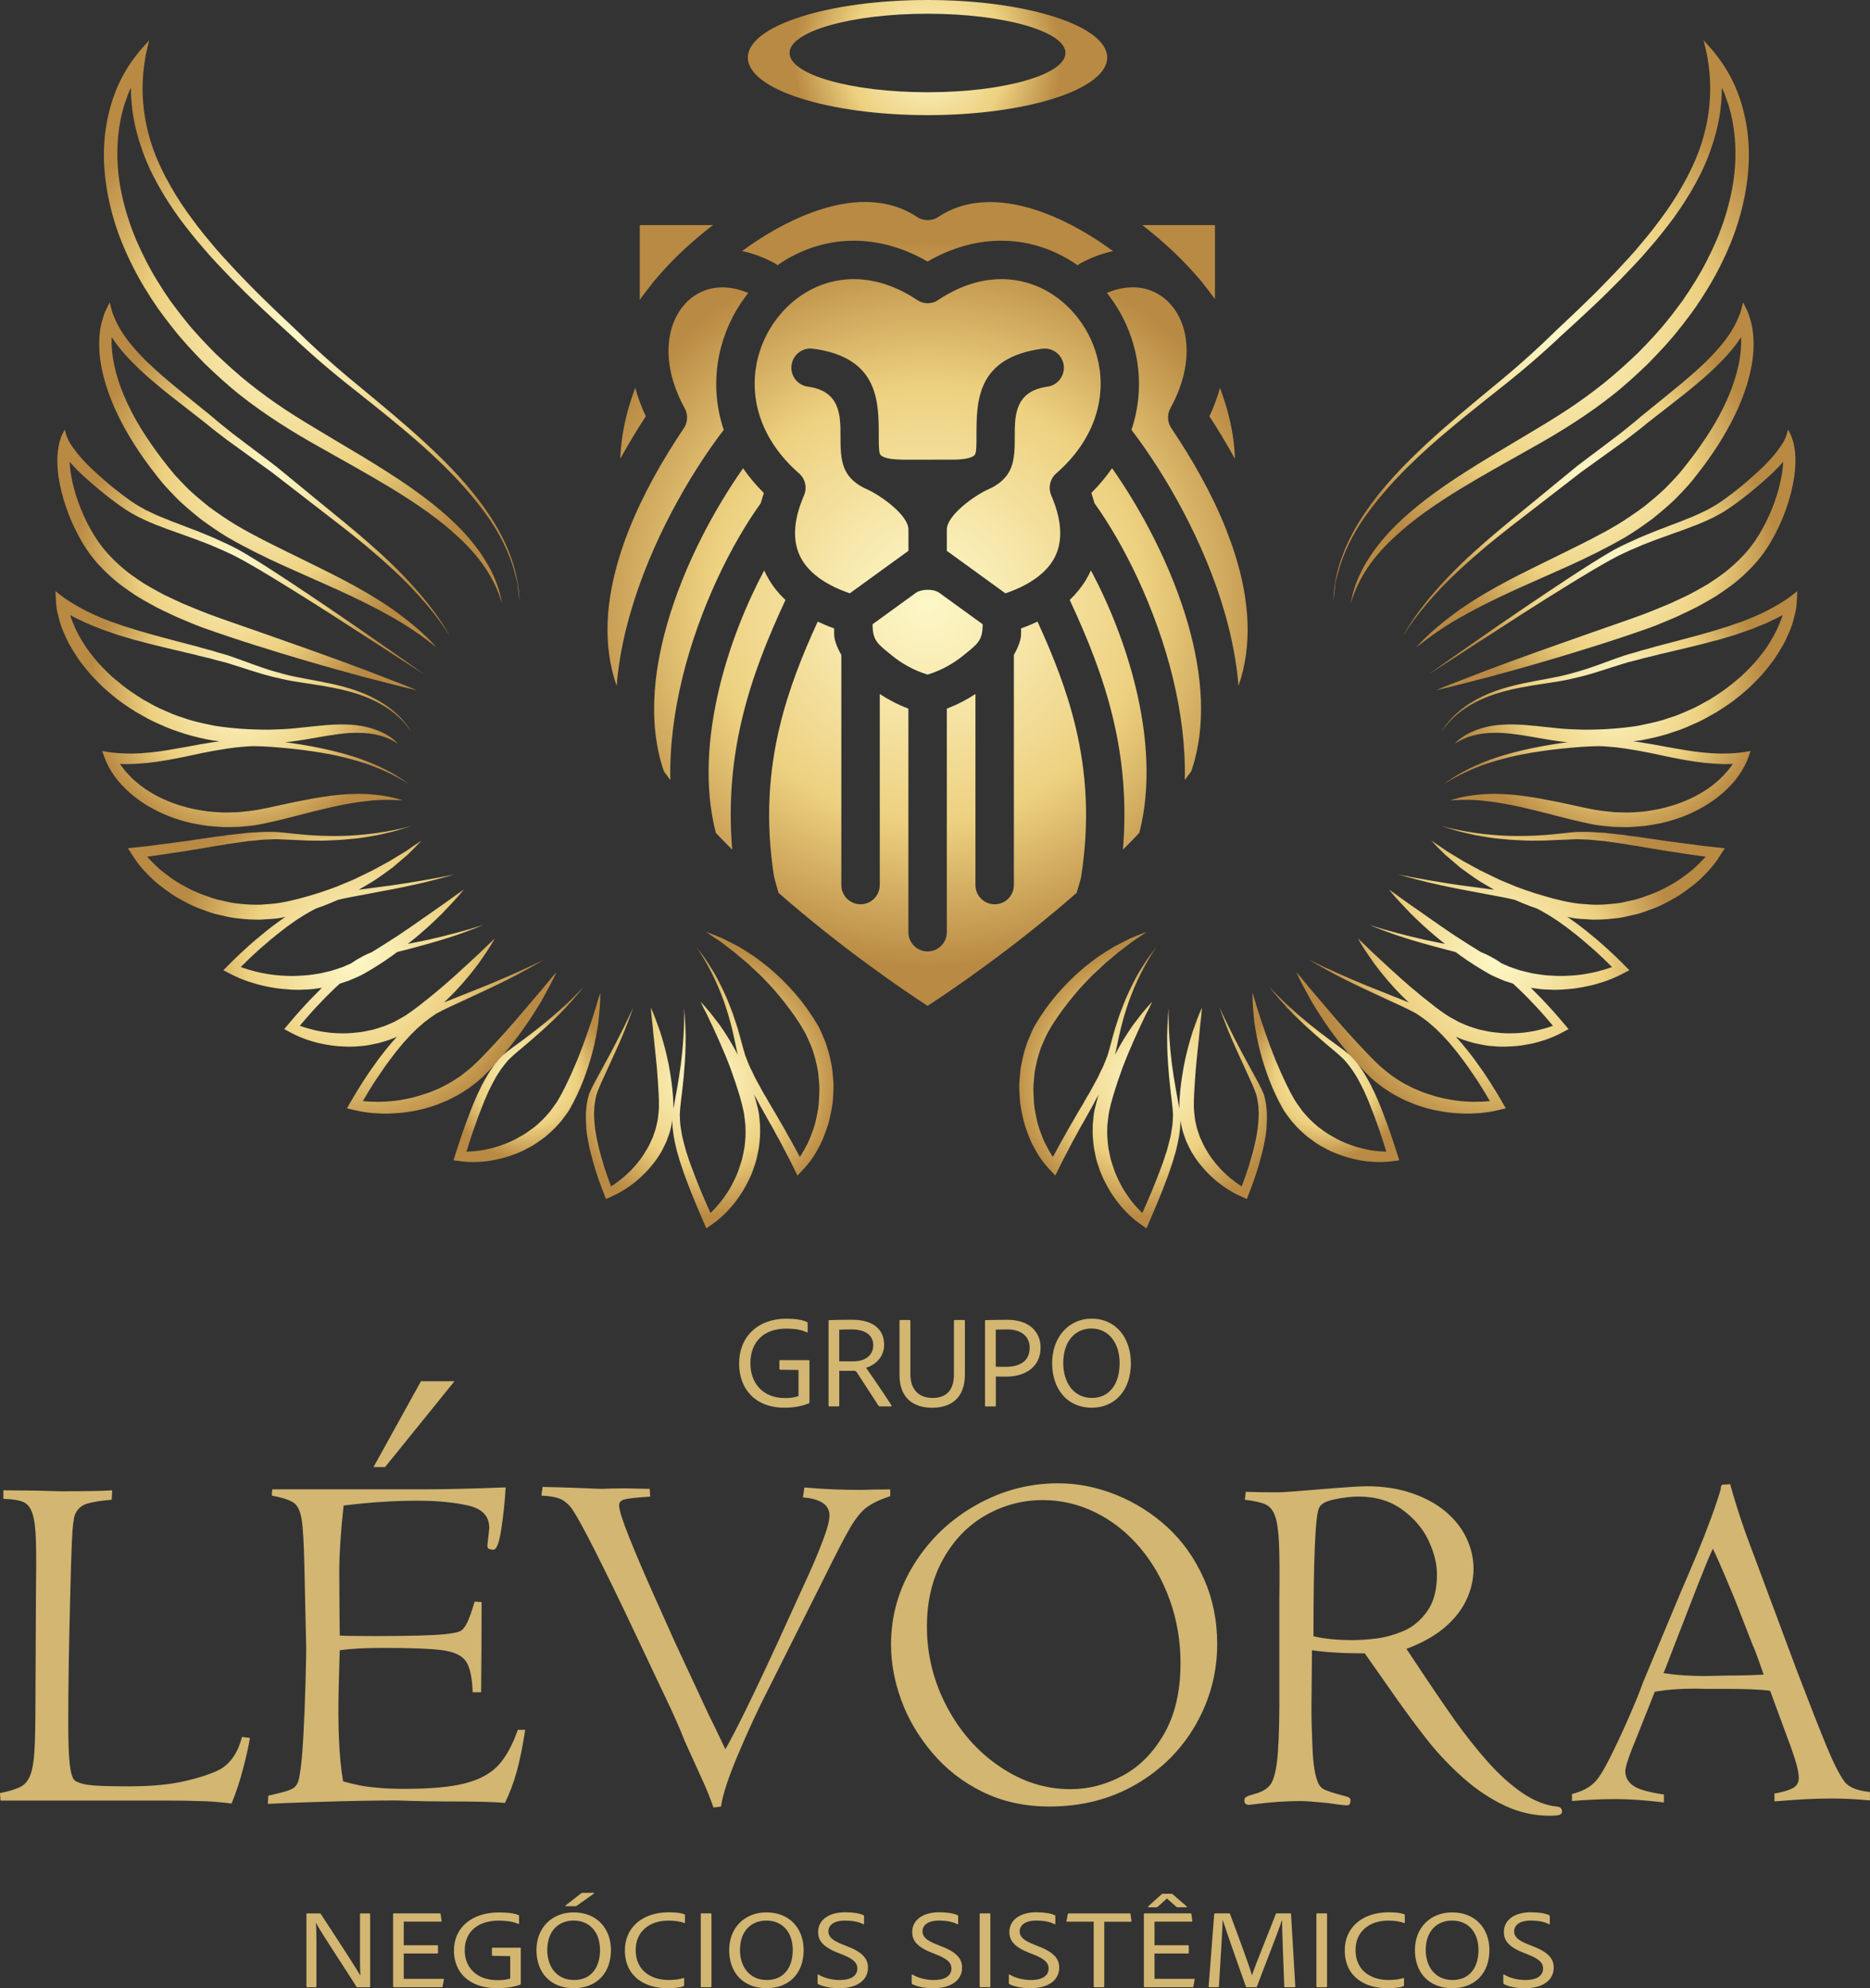 <?xml version="1.0" encoding="UTF-8"?> <svg xmlns="http://www.w3.org/2000/svg" xmlns:xlink="http://www.w3.org/1999/xlink" id="Camada_1" data-name="Camada 1" viewBox="0 0 449.54 478"><rect x="0" y="0" width="449.54" height="478" fill="#333333" stroke="none"/><defs><radialGradient id="radial-gradient" cx="335.75" cy="67.26" fx="335.75" fy="67.26" r="59.76" gradientTransform="translate(67.07 -72.36) rotate(15)" gradientUnits="userSpaceOnUse"><stop offset="0" stop-color="#fdf7c7"></stop><stop offset=".18" stop-color="#f9edb5"></stop><stop offset=".53" stop-color="#efd589"></stop><stop offset=".6" stop-color="#edd180"></stop><stop offset="1" stop-color="#b98a43"></stop></radialGradient><radialGradient id="radial-gradient-2" cx="351.4" cy="99.27" fx="351.4" fy="99.27" r="42.17" xlink:href="#radial-gradient"></radialGradient><radialGradient id="radial-gradient-3" cx="364.08" cy="117.01" fx="364.08" fy="117.01" r="38.89" xlink:href="#radial-gradient"></radialGradient><radialGradient id="radial-gradient-4" cx="371.6" cy="147.8" fx="371.6" fy="147.8" r="36.24" xlink:href="#radial-gradient"></radialGradient><radialGradient id="radial-gradient-5" cx="361.37" cy="216.35" fx="361.37" fy="216.35" r="42.8" xlink:href="#radial-gradient"></radialGradient><radialGradient id="radial-gradient-6" cx="328.82" cy="254.8" fx="328.82" fy="254.8" r="19.98" xlink:href="#radial-gradient"></radialGradient><radialGradient id="radial-gradient-7" cx="287.96" cy="266.77" fx="287.96" fy="266.77" r="32.65" xlink:href="#radial-gradient"></radialGradient><radialGradient id="radial-gradient-8" cx="93.72" cy="64.77" fx="93.72" fy="64.77" r="59.76" gradientTransform="translate(145.2 -7.31) rotate(165) scale(1 -1)" xlink:href="#radial-gradient"></radialGradient><radialGradient id="radial-gradient-9" cx="109.38" cy="96.78" fx="109.38" fy="96.78" r="42.17" gradientTransform="translate(145.2 -7.31) rotate(165) scale(1 -1)" xlink:href="#radial-gradient"></radialGradient><radialGradient id="radial-gradient-10" cx="122.05" cy="114.52" fx="122.05" fy="114.52" r="38.89" gradientTransform="translate(145.2 -7.31) rotate(165) scale(1 -1)" xlink:href="#radial-gradient"></radialGradient><radialGradient id="radial-gradient-11" cx="129.57" cy="145.31" fx="129.57" fy="145.31" r="36.24" gradientTransform="translate(145.2 -7.31) rotate(165) scale(1 -1)" xlink:href="#radial-gradient"></radialGradient><radialGradient id="radial-gradient-12" cx="119.34" cy="213.85" fx="119.34" fy="213.85" r="42.8" gradientTransform="translate(145.2 -7.31) rotate(165) scale(1 -1)" xlink:href="#radial-gradient"></radialGradient><radialGradient id="radial-gradient-13" cx="86.79" cy="252.31" fx="86.79" fy="252.31" r="19.98" gradientTransform="translate(145.2 -7.31) rotate(165) scale(1 -1)" xlink:href="#radial-gradient"></radialGradient><radialGradient id="radial-gradient-14" cx="45.93" cy="264.28" fx="45.93" fy="264.28" r="32.65" gradientTransform="translate(145.2 -7.31) rotate(165) scale(1 -1)" xlink:href="#radial-gradient"></radialGradient><radialGradient id="radial-gradient-15" cx="222.97" cy="13.84" fx="222.97" fy="13.84" r="32.07" gradientTransform="matrix(1,0,0,1,0,0)" xlink:href="#radial-gradient"></radialGradient><radialGradient id="radial-gradient-16" cx="222.97" cy="145.22" fx="222.97" fy="145.22" r="87.35" gradientTransform="matrix(1,0,0,1,0,0)" xlink:href="#radial-gradient"></radialGradient></defs><g><path d="m.81,360.32v-2.03c4.87.04,8.06.08,9.57.12,1.51.04,2.76.08,3.77.12,6.5,0,10.77-.08,12.82-.23l-.12,2.26c-2.67.23-4.66.55-5.97.96-1.32.41-2.26,1.27-2.84,2.58-.35.85-.6,2.98-.75,6.38-.15,3.4-.29,7.77-.41,13.11-.15,5.99-.27,11.43-.35,16.3-.08,4.87-.12,9.7-.12,14.5,0,4.37.12,7.6.35,9.69s.62,3.4,1.16,3.94c.66.5,1.75.87,3.28,1.1,1.52.23,4.78.35,9.77.35,5.49,0,10.08-.44,13.78-1.33,3.69-.89,6.47-1.84,8.32-2.84,2.47-1.51,4.18-4.08,5.1-7.71l1.91.23c-.23,1.59-.75,3.96-1.57,7.13-.81,3.17-1.76,6.05-2.84,8.64-3.33-.39-5.97-.58-7.95-.58-1.2-.04-2.31-.07-3.33-.09-1.03-.02-2.22-.03-3.57-.03H.12l-.12-1.8c2.27-.46,3.92-.97,4.95-1.51,1.04-.54,1.81-1.48,2.33-2.81.52-1.33.86-3.33,1.01-6,.15-2.67.23-6.52.23-11.54l.12-25.52c.08-5.76.08-10.13,0-13.11-.08-2.98-.35-5.19-.81-6.64s-1.2-2.4-2.2-2.84-2.61-.71-4.81-.78Z" style="fill: #d2b671; stroke-width: 0px;"></path><path d="m124.46,415.88h1.8c-.62,4.02-1.3,7.36-2.03,10-.73,2.65-1.68,5.17-2.84,7.57-1.28-.12-3.02-.2-5.22-.26-2.2-.06-5.3-.09-9.28-.09-2.4,0-4.97-.04-7.71-.12-2.75-.08-3.92-.12-3.54-.12-2.51,0-5.44.03-8.79.09-3.35.06-7.38.16-12.09.32-4.72.15-8.18.29-10.38.41l.12-1.97c1.21-.27,2.43-.57,3.68-.9,1.25-.33,2.09-.69,2.54-1.07.45-.39.77-.86.96-1.42.2-.56.39-1.58.58-3.04.23-1.47.46-4.13.67-7.98.21-3.85.39-8.17.52-12.96.13-4.79.18-7.79.14-8.99l-.41-18.44c-.12-5.72-.34-9.59-.66-11.6-.33-2.01-.96-3.34-1.89-4-.93-.66-2.69-1.24-5.28-1.74,0-.62.04-1.12.12-1.51h37.18c4.18,0,10.48-.15,18.91-.46-.19,3.33-.54,6.65-1.04,9.98-.5,3.33-1.14,4.99-1.91,4.99-.97,0-1.45-.29-1.45-.87,0-.23.08-.97.23-2.2.15-1.24.23-1.95.23-2.15,0-2.82-1.69-4.62-5.07-5.39-3.38-.77-7.43-1.16-12.15-1.16-5.68,0-11.62.39-17.8,1.16-.7,6.42-1.04,11.81-1.04,16.18,0,2.86.02,6.15.06,9.86.04,3.71.06,5.45.06,5.22.93.08,3.77.12,8.52.12,8.2,0,13.82-.15,16.88-.46,1.74-.19,2.91-.43,3.51-.7.6-.27,1.17-.96,1.71-2.06.54-1.1,1.14-2.79,1.8-5.07l1.68.12c0,4.02-.01,7.62-.03,10.79-.02,3.17-.05,6.81-.09,10.9h-2.03c-.12-3.56-.65-6.03-1.6-7.42-.95-1.39-2.77-2.28-5.48-2.67-2.71-.39-7.52-.58-14.44-.58-4.45,0-7.93.19-10.44.58l-.23,8.24c-.27,10.05.08,17.81,1.04,23.26.69.19,1.52.41,2.49.64.96.23,1.88.42,2.75.55.87.14,2.11.27,3.74.41s3.65.2,6.08.2c6.06,0,10.82-.44,14.28-1.33,3.45-.89,6.1-2.32,7.93-4.29,1.84-1.97,3.41-4.81,4.72-8.53Zm-34.68-63.16l11.42-20.65h8.06l-16.7,20.65h-2.78Z" style="fill: #d2b671; stroke-width: 0px;"></path><path d="m130.15,359.57l.29-2.09,4.7.12,9.51.35c.89-.04,1.7-.07,2.44-.09.73-.02,1.84-.03,3.3-.03l5.8.12.12,1.86c-3.4.23-5.5.46-6.29.7-.79.23-1.19.72-1.19,1.45,0,1.04.8,3.58,2.41,7.6,1.6,4.02,3.58,8.65,5.92,13.89,2.34,5.24,4.03,9.02,5.08,11.34l8.13,17.46,1.63,3.31c1.08,2.24,1.88,3.91,2.38,4.99,1.31-2.32,2.88-5.33,4.69-9.02,1.81-3.69,3.52-7.26,5.12-10.7s2.48-5.34,2.64-5.68l7.59-16.65c1.12-2.44,2.23-5.09,3.33-7.97,1.1-2.88,1.65-4.94,1.65-6.18,0-2.55-2.13-4-6.38-4.35l.35-2.38c4.45.39,9.01.58,13.69.58,1.24-.04,2.34-.07,3.3-.09s2.18-.03,3.65-.03v1.62c-2.55.85-4.46,1.77-5.74,2.75-1.28.99-2.55,2.56-3.83,4.73-1.28,2.17-3.46,6.38-6.55,12.64l-13.03,25.98c-2.47,4.79-4.91,10.05-7.33,15.77-2.42,5.72-3.82,9.98-4.2,12.76l-1.81.23c-.89-2.55-1.88-4.97-2.96-7.25l-3.94-8.7c-1.2-3.09-2.83-6.77-4.88-11.02l-9.75-20.59c-7.19-14.96-11.51-23.24-12.94-24.82-.89-1.01-1.84-1.67-2.84-2s-2.36-.53-4.06-.61Z" style="fill: #d2b671; stroke-width: 0px;"></path><path d="m214.19,395.47c0-7.04,1.86-13.53,5.6-19.49,3.73-5.95,8.69-10.67,14.88-14.15,6.19-3.48,12.74-5.22,19.66-5.22,4.72,0,9.38.93,13.98,2.78s8.72,4.46,12.35,7.8c3.63,3.34,6.53,7.43,8.7,12.27,2.17,4.83,3.25,10.09,3.25,15.77,0,6.92-1.72,13.39-5.16,19.4-3.44,6.01-8.22,10.8-14.35,14.35-6.13,3.56-13.06,5.34-20.79,5.34-5.92,0-11.25-1.16-16.01-3.48-4.76-2.32-8.81-5.45-12.15-9.4-3.35-3.94-5.84-8.17-7.48-12.67-1.64-4.5-2.47-8.94-2.47-13.31Zm8.64-4.41c0,6.77,1.58,13.17,4.76,19.2,3.17,6.03,7.42,10.86,12.76,14.47,5.33,3.62,10.98,5.42,16.93,5.42,4.41,0,8.63-1.09,12.67-3.28,4.04-2.18,7.35-5.56,9.95-10.12,2.59-4.56,3.89-10.19,3.89-16.88,0-5.34-.86-10.4-2.58-15.2-1.72-4.8-4.12-9-7.19-12.62-3.07-3.61-6.62-6.42-10.64-8.41-4.02-1.99-8.26-2.99-12.7-2.99-4.87,0-9.43,1.21-13.69,3.62-4.26,2.42-7.68,5.95-10.27,10.58-2.59,4.64-3.89,10.03-3.89,16.18Z" style="fill: #d2b671; stroke-width: 0px;"></path><path d="m334.76,407.01l-6.67-9.51c-5.1,0-9.34-.25-12.7-.75l-.12,13.92c0,2.94.09,6.23.26,9.86.17,3.64.57,6.21,1.19,7.71.31.93.84,1.59,1.59,1.97.75.39,2.44.93,5.07,1.62.85.19,1.28.5,1.28.93,0,.85-.27,1.28-.81,1.28-.62,0-2.24-.19-4.87-.58-3.33-.31-5.36-.46-6.09-.46-3.75,0-7.62.27-11.6.81-.27,0-.6.04-.99.12-.77,0-1.16-.35-1.16-1.04,0-.39.14-.68.44-.87.29-.19.94-.43,1.94-.7,1.74-.46,3-1.17,3.77-2.12.77-.95,1.33-2.8,1.68-5.57.35-2.76.54-7.2.58-13.31v-25.63c.08-6.26.05-10.87-.09-13.8-.14-2.94-.46-5.09-.96-6.47-.5-1.37-1.28-2.29-2.32-2.75-1.04-.46-2.69-.83-4.93-1.1l.23-1.91c2.05.08,4.66.12,7.83.12.93,0,4.3-.24,10.12-.73,5.82-.48,9.5-.73,11.05-.73,4.06,0,7.71.56,10.96,1.68,3.25,1.12,5.96,2.61,8.15,4.47,2.18,1.86,3.84,3.97,4.96,6.35,1.12,2.38,1.68,4.82,1.68,7.34s-.58,5.1-1.74,7.54c-1.16,2.44-2.92,4.65-5.28,6.64-2.36,1.99-5.39,3.68-9.11,5.07l2.62,3.94c3.64,5.49,6.67,9.93,9.07,13.31,2.4,3.38,4.98,6.64,7.74,9.77,2.76,3.13,5.58,5.67,8.45,7.63,2.88,1.95,5.69,3.04,8.43,3.28.73.12,1.1.5,1.1,1.16,0,.35-.18.61-.52.78s-1.18.26-2.49.26c-3.75,0-7.37-.82-10.84-2.47-3.48-1.64-6.79-3.86-9.92-6.64-3.13-2.78-5.91-5.7-8.35-8.76-2.43-3.05-5.32-6.94-8.64-11.66Zm-19.02-13.63c2.59.62,5.72.93,9.4.93,1.85,0,3.82-.14,5.89-.41,2.07-.27,4.2-.87,6.38-1.79,2.18-.93,4.07-2.49,5.65-4.69,1.58-2.2,2.38-5.15,2.38-8.86,0-2.62-.69-5.37-2.06-8.25-1.37-2.87-3.49-5.35-6.35-7.41-2.86-2.07-6.34-3.1-10.44-3.1-1.7,0-3.62.22-5.77.67-2.15.44-3.39,1.15-3.74,2.11-.89,1.89-1.33,12.16-1.33,30.8Z" style="fill: #d2b671; stroke-width: 0px;"></path><path d="m426.57,433.11v-1.91c1.78-.31,3.2-.71,4.26-1.22,1.06-.5,1.59-1.35,1.59-2.55,0-1.12-.35-2.74-1.04-4.87-.69-2.13-1.22-3.6-1.56-4.41l-4.29-11.66c-2.25-.31-5.91-.46-10.99-.46h-4.59c-4.61-.15-8.66.08-12.15.7l-4.26,10.73c-1.88,4.49-2.82,7.29-2.82,8.41,0,1.35.61,2.49,1.83,3.39s3.7,1.63,7.45,2.17v1.91c-4.52-.54-8.37-.81-11.54-.81s-6.77.15-10.56.46v-1.68c2.32-.58,4.1-1.49,5.33-2.73.93-.81,2.16-2.74,3.69-5.77,1.53-3.03,3.08-6.34,4.64-9.92,1.57-3.58,2.7-6.37,3.4-8.38l9.29-22.21c1.16-2.67,2.35-5.46,3.57-8.38,1.22-2.92,2.37-5.85,3.45-8.79,1.08-2.94,1.88-5.3,2.38-7.08,0-.5.12-.87.35-1.1l1.92-.12c1.2,4.29,2.51,8.41,3.94,12.35l12.17,32.65c3.13,8.16,5.49,14.18,7.1,18.07,1.6,3.89,3,6.66,4.2,8.32,1,1.43,3.07,2.3,6.2,2.61v2.03c-3.17-.31-6.23-.46-9.16-.46-2.32,0-4.48.06-6.47.17s-3.57.22-4.73.32c-1.16.1-2.03.16-2.61.2Zm-18.35-52.26l-6.55,16.88c-.89,2.4-1.49,3.91-1.8,4.52,2.94.46,6.32.7,10.14.7l5.33-.12c3.21,0,6.08-.08,8.63-.23-1.35-3.94-2.22-6.28-2.6-7.02l-4.17-10.67c-.47-1.16-1.34-3.27-2.64-6.32-1.29-3.05-2.23-5.14-2.81-6.26-.73,1.62-1.36,3.1-1.89,4.44-.52,1.33-1.07,2.7-1.65,4.09Z" style="fill: #d2b671; stroke-width: 0px;"></path></g><g><path d="m187.58,329.3c-.16-.03-.22-.06-.22-.22v-1.92c0-.12.09-.16.19-.16h6.82c.19,0,.22.06.22.19v9.96c.03.13-.03.19-.16.25-2.04.82-4.12,1.04-5.84,1.04-7.14,0-10.91-4.62-10.91-10.59,0-6.6,4.62-10.81,11.32-10.81,2.14,0,3.87.25,5,.79.12.06.16.16.16.31v2.07c0,.16-.1.19-.19.13-1.41-.72-3.14-.91-4.9-.91-5.35-.06-8.68,3.11-8.68,8.33,0,4.62,2.86,8.36,8.33,8.36,1.42,0,2.42-.16,3.24-.5v-6.25l-4.37-.06Z" style="fill: #d2b671; stroke-width: 0px;"></path><path d="m199.37,338.13c-.12,0-.19-.03-.19-.19v-20.31c0-.16.03-.25.19-.25,1.76-.06,3.36-.09,5.47-.09,4.62,0,7.7,1.98,7.7,6,0,2.95-2.01,4.78-4.34,5.56,1.07,1.48,5.28,7.67,6.1,9.02.06.12.06.25-.1.25h-2.64c-.19,0-.25-.03-.35-.13-.97-1.48-3.58-5.5-5.15-7.92-.25-.38-.41-.5-.72-.5h-3.58v8.36c0,.12-.06.19-.19.19h-2.2Zm5.75-10.84c2.99,0,4.81-1.54,4.81-3.87s-1.82-3.8-5.19-3.8c-1.2,0-2.36.03-2.99.06v7.61h3.36Z" style="fill: #d2b671; stroke-width: 0px;"></path><path d="m218.86,330.46c0,3.46,1.89,5.63,5.31,5.63,2.64,0,5.15-1.16,5.15-5.69v-12.83c0-.16.06-.22.19-.22h2.23c.16,0,.22.06.22.22v12.86c0,5.78-3.43,8.02-7.89,8.02-4.75,0-7.83-2.58-7.83-7.83v-13.05c0-.12.03-.22.19-.22h2.23c.13,0,.19.06.19.19v12.92Z" style="fill: #d2b671; stroke-width: 0px;"></path><path d="m236.78,317.61c0-.13.03-.22.16-.22,1.01-.03,3.08-.09,5.19-.09,5.56,0,8.02,3.14,8.02,6.66,0,4.78-3.77,7.01-8.33,7.01-1.32,0-1.73-.03-2.42-.03v6.98c0,.16-.03.22-.19.22h-2.23c-.12,0-.19-.06-.19-.19v-20.34Zm2.61,10.97c.54.03,1.07.03,2.39.03,3.08,0,5.75-1.16,5.75-4.59,0-2.86-2.2-4.4-5.38-4.4-1.29,0-2.26.03-2.77.06v8.9Z" style="fill: #d2b671; stroke-width: 0px;"></path><path d="m271.86,327.63c.03,6.76-3.96,10.81-9.4,10.81-6,0-9.53-4.56-9.53-10.75s3.99-10.66,9.46-10.66c5.91,0,9.43,4.65,9.46,10.59Zm-9.34,8.46c4.18,0,6.66-3.4,6.63-8.39,0-4.87-2.67-8.3-6.79-8.3-3.77,0-6.76,2.92-6.76,8.3,0,4.56,2.39,8.39,6.92,8.39Z" style="fill: #d2b671; stroke-width: 0px;"></path></g><g><path d="m73.91,477.76c-.16,0-.25-.03-.25-.19v-17.39c0-.11.06-.16.19-.16h3.01c.15,0,.22.05.28.16,2.6,3.94,8.33,12.75,9.46,14.75h.03c-.03-.7-.09-1.92-.09-4.1v-10.62c0-.14.06-.19.22-.19h2c.16,0,.22.08.22.19v17.37c0,.14-.06.19-.25.19h-2.73c-.19,0-.28-.03-.35-.16-1.38-2.35-8.7-13.29-9.68-15.32h-.03c.09,1.03.13,2.51.13,4.77v10.52c0,.14-.03.19-.19.19h-1.97Z" style="fill: #d2b671; stroke-width: 0px;"></path><path d="m106.4,477.6c-.03.14-.09.16-.25.16h-11.4c-.19,0-.25-.05-.25-.22v-17.34c0-.14.06-.19.22-.19h10.96c.16,0,.22.03.25.16l.22,1.67c.03.11,0,.16-.16.16h-8.93v5.66h8.05c.12,0,.19.05.19.16v1.67c0,.14-.09.16-.22.16h-8.02v6.09h9.49c.16,0,.19.03.16.16l-.31,1.67Z" style="fill: #d2b671; stroke-width: 0px;"></path><path d="m118.48,470.21c-.15-.03-.22-.05-.22-.19v-1.62c0-.11.1-.14.19-.14h6.55c.16,0,.19.05.19.16v8.52c.03.14,0,.19-.16.22-1.94.67-3.85.84-5.51.84-6.86,0-10.4-3.94-10.4-9.03,0-5.64,4.42-9.19,10.83-9.19,1.97,0,3.6.19,4.67.62.13.05.16.14.16.27v1.75c0,.13-.1.16-.19.11-1.32-.59-2.94-.75-4.6-.78-5.11-.03-8.27,2.67-8.27,7.15,0,3.99,2.72,7.17,7.92,7.17,1.29,0,2.22-.14,3.01-.4v-5.39l-4.17-.05Z" style="fill: #d2b671; stroke-width: 0px;"></path><path d="m146.87,468.78c0,5.88-3.73,9.22-8.92,9.22-5.67,0-8.99-3.78-8.99-9.17s3.76-9.06,8.95-9.06c5.57,0,8.93,3.86,8.96,9.01Zm-8.86,7.25c3.98,0,6.23-2.89,6.23-7.2s-2.47-7.09-6.36-7.09c-3.54,0-6.32,2.43-6.32,7.09,0,3.91,2.22,7.2,6.45,7.2Zm1.72-20.85c.1-.08.16-.11.28-.11h2.69c.13,0,.16.11.06.19l-4.1,2.91c-.09.08-.19.11-.35.11h-2.25c-.16,0-.19-.08-.12-.16l3.79-2.94Z" style="fill: #d2b671; stroke-width: 0px;"></path><path d="m164.47,477.27c0,.14-.06.24-.19.27-.94.35-2.32.46-3.95.46-5.01,0-10.11-2.56-10.11-9.14,0-5.39,4.16-9.11,10.52-9.11,1.91,0,3.1.19,3.76.46.09.03.16.11.16.24v1.73c0,.19-.13.19-.22.14-.81-.35-2.13-.57-3.76-.57-4.67,0-7.86,2.72-7.86,7.04,0,5.69,4.67,7.23,7.76,7.23,1.5,0,2.6-.11,3.7-.46.09-.03.19-.03.19.11v1.62Z" style="fill: #d2b671; stroke-width: 0px;"></path><path d="m171.03,477.57c0,.14-.06.19-.22.19h-2.13c-.16,0-.22-.05-.22-.19v-17.37c0-.14.06-.19.22-.19h2.16c.13,0,.19.05.19.16v17.39Z" style="fill: #d2b671; stroke-width: 0px;"></path><path d="m193.2,468.78c0,5.88-3.73,9.22-8.92,9.22-5.67,0-8.99-3.78-8.99-9.17s3.76-9.06,8.95-9.06c5.57,0,8.93,3.86,8.96,9.01Zm-8.86,7.25c3.98,0,6.23-2.89,6.23-7.2s-2.47-7.09-6.36-7.09c-3.54,0-6.32,2.43-6.32,7.09,0,3.91,2.22,7.2,6.45,7.2Z" style="fill: #d2b671; stroke-width: 0px;"></path><path d="m196.7,477.03c-.13-.05-.16-.16-.16-.32v-1.89c0-.11.1-.16.22-.08,1.57.92,3.44,1.29,5.11,1.29,2.91,0,4.23-1.16,4.23-2.78,0-1.27-.78-2.21-3.6-3.34l-1.29-.51c-3.66-1.46-4.54-3.1-4.54-4.91,0-2.78,2.41-4.75,6.51-4.75,1.91,0,3.51.27,4.38.7.13.05.16.14.16.27v1.78c0,.11-.1.19-.22.11-1.06-.59-2.69-.86-4.35-.86-3.16,0-4.01,1.48-4.01,2.56,0,1.24.78,2.16,3.48,3.21l1.22.49c3.76,1.46,4.82,3.1,4.82,5.07,0,2.89-2.48,4.93-6.86,4.93-2.07,0-3.88-.35-5.1-.97Z" style="fill: #d2b671; stroke-width: 0px;"></path><path d="m219.32,477.03c-.13-.05-.16-.16-.16-.32v-1.89c0-.11.1-.16.22-.08,1.57.92,3.44,1.29,5.11,1.29,2.91,0,4.23-1.16,4.23-2.78,0-1.27-.78-2.21-3.6-3.34l-1.29-.51c-3.66-1.46-4.54-3.1-4.54-4.91,0-2.78,2.41-4.75,6.51-4.75,1.91,0,3.51.27,4.38.7.13.05.16.14.16.27v1.78c0,.11-.1.19-.22.11-1.06-.59-2.69-.86-4.35-.86-3.16,0-4.01,1.48-4.01,2.56,0,1.24.78,2.16,3.48,3.21l1.22.49c3.76,1.46,4.82,3.1,4.82,5.07,0,2.89-2.48,4.93-6.86,4.93-2.07,0-3.88-.35-5.1-.97Z" style="fill: #d2b671; stroke-width: 0px;"></path><path d="m238.08,477.57c0,.14-.06.19-.22.19h-2.13c-.16,0-.22-.05-.22-.19v-17.37c0-.14.06-.19.22-.19h2.16c.13,0,.19.05.19.16v17.39Z" style="fill: #d2b671; stroke-width: 0px;"></path><path d="m242.68,477.03c-.13-.05-.16-.16-.16-.32v-1.89c0-.11.1-.16.22-.08,1.57.92,3.44,1.29,5.11,1.29,2.91,0,4.23-1.16,4.23-2.78,0-1.27-.78-2.21-3.6-3.34l-1.29-.51c-3.66-1.46-4.54-3.1-4.54-4.91,0-2.78,2.41-4.75,6.51-4.75,1.91,0,3.51.27,4.38.7.13.05.16.14.16.27v1.78c0,.11-.09.19-.22.11-1.06-.59-2.69-.86-4.35-.86-3.16,0-4.01,1.48-4.01,2.56,0,1.24.78,2.16,3.47,3.21l1.22.49c3.76,1.46,4.82,3.1,4.82,5.07,0,2.89-2.48,4.93-6.86,4.93-2.07,0-3.88-.35-5.1-.97Z" style="fill: #d2b671; stroke-width: 0px;"></path><path d="m262.93,462.01h-6.39c-.13,0-.19-.03-.16-.16l.31-1.67c.03-.11.09-.16.25-.16h14.59c.16,0,.22.05.25.19l.22,1.62c.03.14-.03.19-.19.19h-6.35v15.56c0,.14-.06.19-.22.19h-2.1c-.16,0-.22-.05-.22-.19v-15.56Z" style="fill: #d2b671; stroke-width: 0px;"></path><path d="m286.88,477.6c-.03.14-.09.16-.25.16h-11.4c-.19,0-.25-.05-.25-.22v-17.34c0-.14.06-.19.22-.19h10.96c.16,0,.22.03.25.16l.22,1.67c.03.11,0,.16-.16.16h-8.93v5.66h8.05c.12,0,.19.05.19.16v1.67c0,.14-.09.16-.22.16h-8.02v6.09h9.49c.16,0,.19.03.16.16l-.31,1.67Zm-6.36-21.17l-2.19,1.97c-.09.08-.15.14-.28.14h-1.97c-.13,0-.13-.14-.06-.22l3.26-2.94c.09-.05.13-.08.25-.08h2.07c.15,0,.28.05.31.11l3.41,2.97c.06.08,0,.16-.12.16h-2.1c-.16,0-.25-.05-.35-.14l-2.22-1.97Z" style="fill: #d2b671; stroke-width: 0px;"></path><path d="m292.07,460.01h3.38c.16,0,.19.05.25.16,1.03,2.75,4.63,12.35,5.26,14.7h.03c.69-2.24,4.67-11.97,5.7-14.7.03-.11.06-.16.22-.16h3.26c.15,0,.19.03.19.14l1.03,17.45c0,.11-.06.16-.19.16h-2.25c-.16,0-.22-.03-.22-.16-.25-6.09-.53-14.43-.53-15.96h-.03c-.72,2.37-4.7,12.41-6.01,15.96-.06.14-.13.16-.25.16h-2.13c-.19,0-.22-.03-.28-.16-1.56-4.42-4.73-13.32-5.54-15.99h-.03c-.06,2.24-.56,10.25-.91,15.99,0,.14-.06.16-.22.16h-2.03c-.16,0-.22-.03-.22-.16l1.34-17.42c.03-.14.1-.16.19-.16Z" style="fill: #d2b671; stroke-width: 0px;"></path><path d="m319.02,477.57c0,.14-.06.19-.22.19h-2.13c-.16,0-.22-.05-.22-.19v-17.37c0-.14.06-.19.22-.19h2.16c.13,0,.19.05.19.16v17.39Z" style="fill: #d2b671; stroke-width: 0px;"></path><path d="m337.52,477.27c0,.14-.06.24-.19.27-.94.35-2.32.46-3.95.46-5.01,0-10.11-2.56-10.11-9.14,0-5.39,4.16-9.11,10.52-9.11,1.91,0,3.1.19,3.76.46.09.03.16.11.16.24v1.73c0,.19-.13.19-.22.14-.81-.35-2.13-.57-3.76-.57-4.67,0-7.86,2.72-7.86,7.04,0,5.69,4.67,7.23,7.76,7.23,1.5,0,2.6-.11,3.7-.46.09-.03.19-.03.19.11v1.62Z" style="fill: #d2b671; stroke-width: 0px;"></path><path d="m358.05,468.78c0,5.88-3.73,9.22-8.92,9.22-5.67,0-8.99-3.78-8.99-9.17s3.76-9.06,8.95-9.06c5.57,0,8.93,3.86,8.96,9.01Zm-8.86,7.25c3.98,0,6.23-2.89,6.23-7.2s-2.47-7.09-6.36-7.09c-3.54,0-6.32,2.43-6.32,7.09,0,3.91,2.22,7.2,6.45,7.2Z" style="fill: #d2b671; stroke-width: 0px;"></path><path d="m361.55,477.03c-.13-.05-.16-.16-.16-.32v-1.89c0-.11.1-.16.22-.08,1.57.92,3.44,1.29,5.11,1.29,2.91,0,4.23-1.16,4.23-2.78,0-1.27-.78-2.21-3.6-3.34l-1.29-.51c-3.66-1.46-4.54-3.1-4.54-4.91,0-2.78,2.41-4.75,6.51-4.75,1.91,0,3.51.27,4.38.7.13.05.16.14.16.27v1.78c0,.11-.1.19-.22.11-1.06-.59-2.69-.86-4.35-.86-3.16,0-4.01,1.48-4.01,2.56,0,1.24.78,2.16,3.48,3.21l1.22.49c3.76,1.46,4.82,3.1,4.82,5.07,0,2.89-2.48,4.93-6.86,4.93-2.07,0-3.88-.35-5.1-.97Z" style="fill: #d2b671; stroke-width: 0px;"></path></g><g><path d="m405.5,42.72c-1.44,2.77-3.08,5.42-4.89,8.01-1.83,2.57-3.75,5.11-5.83,7.54-2.02,2.5-4.26,4.83-6.47,7.23-2.26,2.34-4.53,4.71-6.92,6.99-2.35,2.32-4.77,4.56-7.19,6.85-4.8,4.71-9.51,8.93-14.97,13.39-5.38,4.46-10.97,9.03-16.33,14-5.35,4.97-10.56,10.33-14.8,16.61-4.22,6.2-7.43,13.59-7.56,21.17,0,0,.08-.7.21-1.93.07-.62.16-1.37.26-2.24.13-.86.44-1.78.69-2.82,1.08-4.13,3.54-9.42,6.89-13.92,3.28-4.56,7.09-8.64,10.03-11.54,2.96-2.87,5-4.69,5-4.69,5.43-4.85,11.09-9.3,16.55-13.65,5.52-4.33,10.45-8.57,15.26-13.12,2.43-2.21,4.89-4.44,7.27-6.71,2.42-2.24,4.73-4.57,7.04-6.89,2.25-2.37,4.55-4.69,6.63-7.18,2.15-2.43,4.14-4.97,6.07-7.56,1.86-2.63,3.63-5.31,5.16-8.15,1.56-2.82,2.89-5.78,3.91-8.89,1.52-4.42,2.42-9.19,2.42-14.14.67,1.34,1.1,2.77,1.61,4.2,1.02,3.4,1.58,7.01,1.64,10.7.09,3.68-.31,7.43-1.12,11.07-.79,3.65-1.97,7.22-3.41,10.67-1.49,3.42-3.17,6.76-5.13,9.92,0,0-.74,1.18-1.49,2.35-.78,1.15-1.55,2.3-1.55,2.3,0,0-.83,1.11-1.66,2.22-.82,1.12-1.7,2.18-1.7,2.18-2.27,2.92-4.8,5.54-7.34,8.14-2.64,2.53-5.48,5.09-8.22,7.29-2.85,2.28-5.81,4.42-8.88,6.45-3.09,2.01-6.17,3.89-9.21,5.69,0,0-4.52,2.7-9.04,5.4-4.48,2.68-8.78,5.52-8.78,5.52-5.71,3.81-11.2,7.93-15.76,12.83-4.48,4.91-8.14,10.61-9.16,17.04,1.78-6.2,5.59-11.39,10.31-15.76,4.68-4.43,10.2-8.16,15.94-11.7,5.77-3.51,11.79-6.82,17.98-10.32,6.16-3.45,12.73-7.55,18.66-12.24,3.1-2.44,5.77-4.93,8.55-7.58,2.69-2.76,5.39-5.6,7.75-8.66,0,0,.92-1.12,1.78-2.3.88-1.16,1.73-2.35,1.73-2.35,0,0,.81-1.22,1.63-2.43.78-1.25,1.56-2.49,1.56-2.49,2.04-3.36,3.82-6.9,5.34-10.57,1.51-3.67,2.67-7.53,3.45-11.46.76-3.93,1.16-7.96.97-11.94-.17-3.99-.91-7.91-2.13-11.56-1.24-3.65-3-6.98-5.24-9.91,0,0-.2-.27-.51-.67-.29-.41-.72-.93-1.18-1.43-.89-.99-1.77-1.97-1.77-1.97,0,0,.3,1.28.6,2.56.16.63.27,1.26.34,1.75.07.48.12.8.12.8,1.09,6.82.37,13.35-1.46,19.3-.93,2.99-2.19,5.85-3.63,8.6Z" style="fill: url(#radial-gradient); stroke-width: 0px;"></path><path d="m399.94,95.7c-1.79,1.46-3.6,2.92-5.4,4.38-1.89,1.66-3.45,2.83-5.09,4.17-1.7,1.28-3.4,2.57-5.1,3.86-1.73,1.32-3.51,2.6-5.29,3.99-3.64,2.99-7.2,5.91-10.78,8.85-3.71,3.02-7.53,6.12-11.29,9.39-7.49,6.51-14.79,13.93-19.78,22.6,0,0,.26-.39.71-1.07.44-.69,1.12-1.64,1.95-2.79,1.67-2.26,4.09-5.17,6.71-7.88,2.61-2.72,5.39-5.26,7.49-7.11,2.13-1.82,3.54-3.03,3.54-3.03,3.82-3.15,7.71-6.14,11.5-9.05,3.67-2.84,7.37-5.7,11.01-8.52,1.78-1.28,3.59-2.58,5.38-3.87l5.25-3.79c1.7-1.34,3.33-2.49,5.21-4.09,1.83-1.43,3.67-2.86,5.49-4.28,1.81-1.43,3.63-2.81,5.38-4.27,1.76-1.45,3.5-2.93,5.15-4.52,2.37-2.26,4.66-4.68,6.56-7.61l.04,1.58-.11,1.57c-.21,2.49-.77,4.96-1.55,7.36-.77,2.41-1.79,4.73-2.91,6.98-1.13,2.24-2.41,4.4-3.78,6.47-1.38,2.07-2.78,4.08-4.29,5.99,0,0-.56.71-1.12,1.42-.61.74-1.22,1.49-1.22,1.49,0,0-.64.75-1.32,1.45-.68.71-1.35,1.41-1.35,1.41-1.81,1.88-3.81,3.45-5.77,5.07-2.06,1.5-4.23,3-6.29,4.25-4.29,2.57-8.73,4.72-13.07,6.86,0,0-3.24,1.59-6.47,3.18-3.21,1.57-6.35,3.21-6.35,3.21-4.18,2.19-8.22,4.55-12.05,7.2-3.77,2.72-7.4,5.64-10.49,9.11,3.64-2.9,7.41-5.48,11.43-7.68,3.99-2.25,8.13-4.24,12.36-6.18,4.34-1.94,8.68-3.87,13.02-5.81,4.44-2.02,8.92-4.21,13.44-6.82,2.33-1.38,4.39-2.86,6.57-4.45,2.1-1.72,4.27-3.47,6.18-5.47,0,0,.72-.76,1.44-1.52.72-.75,1.41-1.56,1.41-1.56,0,0,.17-.2.42-.51.27-.32.58-.7.85-1.06.57-.73,1.14-1.47,1.14-1.47,1.54-1.99,3-4.08,4.41-6.27,1.38-2.2,2.7-4.48,3.86-6.89,1.18-2.37,2.18-4.93,3-7.5.77-2.65,1.39-5.31,1.54-8.1.14-2.76-.02-5.52-.92-8.12,0,0-.08-.24-.19-.59-.1-.35-.29-.81-.52-1.25-.42-.86-.85-1.72-.85-1.72,0,0-.23.9-.46,1.81-.18.87-.64,1.7-.6,1.69-1.79,4.39-4.78,7.65-7.85,10.75-1.62,1.53-3.21,3-4.95,4.44-1.68,1.46-3.46,2.85-5.22,4.31Z" style="fill: url(#radial-gradient-2); stroke-width: 0px;"></path><path d="m410.55,122.52c-1.55.76-3.12,1.52-4.86,2.17-1.7.74-3.53,1.35-5.43,2.12-1.92.7-3.9,1.52-5.99,2.39-2.06.92-4.11,1.84-6.11,2.91-3.95,2.22-7.68,4.69-11.45,7.14-3.75,2.47-7.47,4.97-11.18,7.49-7.42,5.04-14.77,10.18-22.09,15.38l22.58-14.58c3.78-2.41,7.56-4.8,11.37-7.14,3.81-2.33,7.64-4.69,11.55-6.73,1.97-.98,4.02-1.86,6.06-2.72,2.07-.81,4.07-1.58,6.02-2.25,1.93-.73,3.83-1.32,5.61-2.05,1.83-.65,3.52-1.42,5.2-2.22.83-.42,1.63-.86,2.45-1.34.83-.51,1.67-1.08,2.51-1.68,1.69-1.2,3.37-2.52,5.02-3.9,2.36-1.98,4.73-4.03,6.86-6.49-.06.96-.14,1.95-.31,2.91-.36,2.27-.96,4.52-1.75,6.71-.78,2.2-1.74,4.34-2.89,6.44-.58,1.05-1.21,2.08-1.92,3.12-.75,1.05-1.56,2.08-2.42,3.02-1.75,1.89-3.64,3.62-5.65,5.06,0,0-.75.53-1.51,1.06-.76.51-1.52,1.01-1.52,1.01,0,0-.77.45-1.55.9-.77.43-1.54.86-1.54.86-2.04,1.17-4.11,2.01-6.08,2.97-2.04.83-4.16,1.74-6.14,2.49-4.13,1.55-8.38,2.95-12.57,4.44l-12.61,4.46c-4.2,1.49-8.39,3.04-12.57,4.6-4.15,1.64-8.35,3.16-12.47,4.88,4.38-.98,8.69-2.18,13.04-3.27,4.32-1.17,8.63-2.36,12.92-3.63,4.3-1.23,8.56-2.57,12.83-3.9,4.27-1.34,8.49-2.76,12.74-4.27,2.19-.79,4.15-1.69,6.24-2.55,2.02-.99,4.22-1.91,6.36-3.15,0,0,.81-.46,1.63-.92.82-.49,1.65-.98,1.65-.98,0,0,.81-.55,1.62-1.09l1.63-1.16c2.17-1.58,4.26-3.49,6.17-5.61.92-1.07,1.86-2.26,2.61-3.4.76-1.14,1.41-2.26,2.01-3.39,1.19-2.27,2.18-4.55,2.97-6.92.8-2.36,1.4-4.79,1.77-7.28.31-2.5.42-5.08-.15-7.65,0,0-.03-.23-.14-.58-.12-.34-.27-.8-.42-1.26-.14-.44-.42-.88-.57-1.18-.17-.3-.28-.49-.28-.49,0,0-.16.91-.46,1.69-.17.38-.34.76-.47,1.04-.14.27-.26.45-.26.45-2.27,3.7-5.44,6.49-8.58,9.25-1.57,1.36-3.21,2.65-4.83,3.84-.8.6-1.61,1.17-2.39,1.66-.78.51-1.48.87-2.25,1.29Z" style="fill: url(#radial-gradient-3); stroke-width: 0px;"></path><path d="m431.89,145.32s.05-.81.1-1.62c.03-.78.07-1.56.07-1.56,0,0-.61.47-1.23.95l-1.2.89c-3.35,2.21-6.57,3.82-9.97,5.1-.79.37-1.7.61-2.53.92-.85.29-1.64.61-2.52.84l-2.52.79-2.54.72c-1.65.5-3.39.91-5.04,1.38-1.68.44-3.35.88-5.04,1.33-.85.2-1.68.43-2.5.69l-2.5.67c-1.64.55-3.32.9-4.95,1.51-3.27,1.14-6.46,2.43-9.75,3.4-1.65.45-3.21.94-5.01,1.3-1.79.38-3.7.71-5.7,1.09-3.98.75-8.38,1.68-12.5,3.62-4.05,1.89-7.88,4.81-10.06,8.69,0,0,.23-.34.64-.94.43-.57,1.07-1.41,1.97-2.28,1.77-1.77,4.59-3.69,7.66-4.96,3.07-1.32,6.29-2.06,8.59-2.51,2.32-.45,3.81-.67,3.81-.67l5.72-.89c1.82-.3,3.43-.72,5.13-1.11,3.37-.84,6.7-2.04,9.99-3.04,1.64-.54,3.36-.87,5.02-1.37l2.55-.61c.84-.23,1.68-.45,2.55-.63,1.72-.41,3.44-.81,5.15-1.22,1.69-.44,3.48-.81,5.19-1.29.86-.25,1.74-.47,2.63-.68l2.6-.78c.9-.24,1.77-.52,2.62-.84.86-.31,1.78-.59,2.65-.92,1.21-.51,2.51-.98,3.78-1.54,1.21-.61,2.55-1.17,3.78-1.88-.21.85-.59,1.59-.9,2.4-.75,1.91-1.81,3.62-2.94,5.38-.58.85-1.22,1.64-1.87,2.46-.64.83-1.33,1.61-2.06,2.33-.72.74-1.46,1.48-2.22,2.19l-2.39,1.98c-1.63,1.31-3.34,2.43-5.11,3.54l-2.71,1.5s-.7.34-1.39.69c-.71.31-1.41.62-1.41.62-.94.43-1.89.82-2.85,1.17l-2.91.96c-1.97.58-4.09,1.01-6.03,1.41-4.08.63-8.24.92-12.41.92,0,0-.78.02-1.96-.04-1.18-.05-2.77-.08-4.27-.23-2.91-.31-5.82-.61-5.82-.61-3.75-.39-7.31-.59-10.69-.03-3.35.62-6.62,1.87-8.87,4.28,2.78-1.82,5.94-2.56,9.19-2.6,3.21-.1,6.51.47,10.17,1.09,1.83.33,3.75.67,5.8.95.63.09,1.32.15,1.99.21-.55.08-1.09.14-1.65.22-3.19.47-6.46,1.05-9.73,1.84-6.51,1.53-13.13,4.04-18.39,8.03,0,0,1.01-.67,2.63-1.58,1.62-.91,3.88-1.96,6.23-2.84,4.71-1.74,9.62-2.68,9.62-2.68,3.24-.64,6.48-1.09,9.65-1.43,3.16-.32,6.29-.6,9.24-.62,1.49.04,2.88.19,4.29.32,1.41.19,2.79.36,4.17.62,1.38.2,2.75.54,4.12.77l4.13.88c1.38.26,2.78.57,4.22.81,1.43.24,2.88.45,4.39.62,2.13.19,4.41.39,6.77.27-.4.56-.82,1.15-1.27,1.69-.55.61-1.11,1.22-1.72,1.82-.61.56-1.25,1.11-1.92,1.64-1.34,1.02-2.79,1.92-4.3,2.7-1.51.77-3.08,1.41-4.68,1.94-1.6.49-3.22.97-4.85,1.23,0,0-.62.12-1.22.21-.61.09-1.22.18-1.22.18,0,0-.61.05-1.22.11-.61.04-1.22.08-1.22.08-1.63.15-3.22.02-4.81-.01-1.58-.15-3.26-.33-4.71-.58-3.04-.54-6.01-1.29-8.95-1.88,0,0-2.19-.42-4.38-.84-2.18-.39-4.35-.67-4.35-.67-2.89-.37-5.78-.52-8.65-.39-2.85.21-5.71.58-8.43,1.52,2.96-.19,5.79-.2,8.6.17,2.8.29,5.56.83,8.34,1.43,2.78.64,5.58,1.33,8.45,2.09,2.88.75,5.82,1.48,8.94,2.1,1.6.31,3.23.42,4.89.58,1.68.03,3.41.15,5.13-.03l1.29-.1c.65-.06,1.3-.12,1.3-.12,0,0,.65-.1,1.3-.2.65-.12,1.31-.23,1.31-.23,1.74-.3,3.48-.79,5.2-1.37,1.71-.6,3.41-1.32,5.03-2.19,1.63-.87,3.2-1.87,4.65-3.03,1.46-1.14,2.79-2.45,3.97-3.85,1.15-1.44,2.12-2.96,2.86-4.63,0,0,.24-.63.48-1.26.22-.61.44-1.23.44-1.23,0,0-.63.1-1.26.21-.61.09-1.22.18-1.22.18-3.3.35-6.27.26-9.11-.04-1.42-.14-2.8-.34-4.16-.56l-4.04-.7-4.01-.74c-1.34-.18-2.68-.48-4.05-.63-.13-.02-.26-.03-.38-.05.58-.07,1.17-.13,1.75-.22,2.22-.4,4.25-.88,6.35-1.49l3.13-1.05c1.03-.39,2.05-.81,3.04-1.27,0,0,.75-.33,1.5-.67.74-.37,1.47-.74,1.47-.74l2.87-1.61c1.87-1.2,3.7-2.37,5.41-3.81.85-.72,1.7-1.4,2.51-2.16.8-.78,1.59-1.57,2.35-2.38.77-.77,1.47-1.68,2.17-2.55.68-.89,1.38-1.71,1.96-2.7.61-.95,1.18-1.9,1.72-2.85.52-.98.96-2.04,1.4-3.04.44-.99.76-2.07,1.03-3.14.25-1.08.57-2.07.61-3.22Z" style="fill: url(#radial-gradient-4); stroke-width: 0px;"></path><path d="m407.51,203.09c-1.52-.19-2.99-.33-4.46-.57-1.46-.21-2.86-.34-4.28-.6-1.41-.22-2.76-.36-4.12-.59-1.36-.26-2.67-.29-3.99-.56l-3.89-.43c-1.29-.21-2.56-.15-3.84-.29-1.28-.08-2.55-.04-3.83-.04-2.58.2-5.17.56-7.83.75-2.66.19-5.36.27-8.11.21-5.49-.16-11.16-.9-16.85-2.43,0,0,1.04.32,2.6.8,1.52.53,3.66.96,5.71,1.44,2.12.34,4.15.76,5.73.86,1.55.15,2.59.24,2.59.24,1.37.11,2.76.13,4.11.21,1.36.05,2.73-.01,4.06,0,2.64-.11,5.3-.22,7.91-.34,1.28.07,2.58.06,3.87.19,1.29.2,2.59.18,3.9.43l3.97.56c1.35.31,2.69.4,4.08.69,1.39.26,2.79.48,4.22.7,1.44.27,2.89.47,4.38.68,2.15.38,4.32.62,6.6.97-.45.49-.92.97-1.39,1.45-.56.55-1.13,1.1-1.72,1.63-.6.5-1.22.98-1.86,1.44-1.26.96-2.59,1.83-3.98,2.55-1.39.76-2.82,1.47-4.3,2-1.49.52-2.98,1.14-4.53,1.43l-2.32.52s-.59.11-1.18.18c-.59.06-1.18.13-1.18.13-1.58.18-3.15.24-4.73.21-1.58-.15-3.24-.17-4.75-.46-3.14-.51-6.22-1.41-9.23-2.34,0,0-2.26-.73-4.46-1.57-1.09-.45-2.17-.9-2.99-1.24-.81-.32-1.34-.59-1.34-.59l-4.2-2.03-4.07-2.22-3.94-2.39c-1.26-.88-2.52-1.75-3.8-2.57,1.05,1.14,2.17,2.25,3.31,3.36l3.63,3.1c1.27.97,2.59,1.87,3.92,2.8,1.35.89,2.75,1.68,4.17,2.5.03.02.06.03.09.05-.32-.04-.64-.08-.96-.12l-7.29-.97c-4.89-.72-9.85-1.56-14.86-2.6,0,0,3.63,1.05,7.25,1.92,3.64.87,7.26,1.56,7.26,1.56l7.18,1.36c2.18.41,4.36.77,6.44,1.3,1.27.56,2.55,1.1,3.85,1.58.42.15.84.29,1.27.43.63.31,1.25.62,1.86,1,1.04.57,2.05,1.25,3.08,1.9,1,.74,2.02,1.39,3.01,2.19,1.01.75,1.99,1.58,3,2.39l2.99,2.58c1.42,1.29,2.85,2.64,4.27,4.07l-1.66.55c-1.3.39-2.61.74-3.91.96-1.31.26-2.62.43-3.92.52-1.31.1-2.61.14-3.9.09-1.28-.07-2.59-.1-3.85-.31l-1.9-.29-1.86-.44c-1.25-.27-2.43-.73-3.63-1.13-.64-.29-1.29-.57-1.94-.85-.14-.1-.28-.2-.43-.29-.86-.62-1.79-1.07-2.69-1.58-.6-.3-1.21-.57-1.84-.82-1.09-.67-2.16-1.35-3.24-2.02,0,0-1.62-1.05-3.24-2.09-1.59-1.08-3.18-2.16-3.18-2.16l-6.26-4.38c-2.1-1.42-4.1-2.98-6.19-4.39,1.65,2.06,3.48,3.93,5.3,5.84,1.87,1.84,3.81,3.64,5.83,5.33.76.65,1.55,1.27,2.34,1.89-1.69-.33-3.38-.67-5.1-1.04-4.33-.98-8.74-2.14-13.18-3.55,0,0,3.17,1.31,6.34,2.4,3.19,1.09,6.38,1.98,6.38,1.98,2.12.6,4.23,1.17,6.32,1.71.6.16,1.2.31,1.8.46.46.34.9.68,1.37,1.01,2.16,1.54,4.4,2.96,6.73,4.27,1.21.69,2.41,1.09,3.63,1.64.68.22,1.36.46,2.05.67.35.3.69.61,1.03.94.83.78,1.65,1.61,2.49,2.44l2.5,2.63c1.19,1.32,2.39,2.68,3.6,4.13-.51.18-1.03.35-1.55.51-1.21.36-2.43.67-3.64.86-1.22.22-2.43.36-3.64.41-1.21.06-2.41.06-3.6-.04-1.18-.12-2.38-.19-3.53-.46l-1.73-.37s-.42-.12-.84-.25c-.42-.13-.84-.27-.84-.27-1.13-.33-2.18-.83-3.24-1.29-1.02-.58-2.12-1.12-3.06-1.75-1.97-1.3-3.82-2.82-5.67-4.29,0,0-1.36-1.13-2.73-2.26-1.33-1.16-2.65-2.32-2.65-2.32-1.74-1.57-3.46-3.14-5.15-4.72-1.73-1.54-3.32-3.21-5.02-4.75,1.18,2.13,2.57,4.08,3.97,6.09,1.45,1.94,2.99,3.83,4.64,5.63,1.14,1.27,2.35,2.47,3.59,3.65-1.22-.5-2.45-.97-3.68-1.47l-6.73-2.69c-4.5-1.87-9.04-3.88-13.58-6.09,0,0,3.21,1.88,6.46,3.6,3.26,1.71,6.55,3.25,6.55,3.25l6.53,3.04c2.15,1,4.34,1.94,6.33,3.07.96.62,1.9,1.29,2.8,2.01.87.77,1.78,1.48,2.59,2.34.85.8,1.64,1.71,2.45,2.59.76.95,1.58,1.84,2.32,2.85.77.97,1.5,2.01,2.25,3.04l2.2,3.22c1.03,1.6,2.05,3.25,3.04,4.98l-1.73.12c-1.34.06-2.68.07-3.98-.03-1.32-.07-2.61-.23-3.88-.46-1.27-.22-2.53-.5-3.75-.87-1.21-.39-2.45-.73-3.6-1.24l-1.74-.74-1.67-.88c-1.13-.57-2.13-1.3-3.18-1.98-.98-.79-2.04-1.56-2.93-2.39-1.87-1.7-3.59-3.61-5.33-5.45,0,0-1.28-1.4-2.57-2.81-1.25-1.43-2.5-2.85-2.5-2.85l-4.88-5.74c-1.65-1.87-3.17-3.86-4.81-5.72,1.06,2.38,2.33,4.62,3.59,6.91,1.32,2.23,2.72,4.43,4.23,6.55,1.49,2.14,3.11,4.18,4.77,6.2,1.68,2.01,3.45,3.92,5.35,5.75.98.95,2.03,1.64,3.05,2.46,1.11.71,2.2,1.48,3.37,2.05l.87.46c.44.22.88.44.88.44l1.83.76c1.21.52,2.5.88,3.77,1.25,1.28.35,2.61.6,3.95.8,1.33.21,2.7.32,4.07.37,1.36.08,2.77.02,4.17-.07,1.41-.12,2.82-.3,4.3-.65l2.17-.51-1.07-1.86c-1.43-2.48-2.88-4.75-4.35-6.93l-2.25-3.15c-.76-1.01-1.53-2-2.32-2.94-.65-.83-1.35-1.57-2.03-2.33.89.38,1.78.76,2.71,1.02,0,0,.44.14.88.27.45.13.89.25.89.25l1.82.37c1.21.27,2.47.35,3.71.44,1.25.07,2.52.03,3.79-.06,1.27-.08,2.55-.27,3.82-.52,1.27-.22,2.55-.59,3.81-1,1.27-.43,2.52-.94,3.8-1.61l1.87-1-1.31-1.56c-1.74-2.07-3.43-3.94-5.11-5.7l-2.51-2.54s-.09-.08-.14-.13l1.4.2c1.32.21,2.67.24,4.02.28,1.35.02,2.71-.07,4.07-.21,1.36-.13,2.73-.36,4.09-.65,1.36-.27,2.72-.67,4.07-1.11,1.35-.47,2.68-1,4.05-1.7l2-1.04-1.53-1.54c-2.04-2.05-4.05-3.89-6.06-5.63l-3.02-2.49c-1.01-.79-2.02-1.56-3.03-2.27-.43-.33-.87-.62-1.31-.9.32.06.63.14.95.2,1.72.37,3.34.31,5.03.47,1.7.02,3.42-.06,5.09-.26,0,0,.63-.07,1.26-.14.63-.1,1.25-.21,1.25-.21l2.48-.56c1.65-.33,3.24-.99,4.82-1.57,1.57-.59,3.08-1.41,4.54-2.22,1.47-.79,2.86-1.79,4.19-2.8,1.35-.96,2.58-2.15,3.75-3.34,1.17-1.19,2.22-2.49,3.17-3.95l1.36-2.12-2.45-.26c-1.61-.17-3.16-.32-4.7-.55Z" style="fill: url(#radial-gradient-5); stroke-width: 0px;"></path><path d="m333.38,269.99l-1.22-3.23c-.41-1.05-.84-2.05-1.27-3.03-.4-1.01-.92-1.89-1.34-2.85-.49-.9-.96-1.79-1.49-2.63-.48-.88-1.1-1.62-1.65-2.43-.6-.77-1.24-1.49-1.93-2.18-1.51-1.29-3.19-2.42-4.84-3.66-1.66-1.23-3.32-2.51-4.98-3.85-3.29-2.7-6.54-5.67-9.65-8.96,0,0,2.07,2.6,4.28,4.97,2.23,2.38,4.58,4.51,4.58,4.51,1.56,1.44,3.13,2.81,4.7,4.15,1.56,1.34,3.17,2.6,4.56,3.97.64.73,1.26,1.49,1.83,2.29.52.84,1.12,1.62,1.57,2.54.5.87.94,1.81,1.41,2.74.4,1,.88,1.92,1.27,2.97l1.22,3.14,1.19,3.32c.54,1.65,1.11,3.33,1.65,5.11-.53-.02-1.07-.05-1.6-.09-1.24-.1-2.47-.27-3.64-.56-1.19-.25-2.35-.59-3.47-1.01-1.12-.41-2.22-.88-3.25-1.44-1.02-.58-2.09-1.11-3.01-1.82l-1.42-1.03s-.33-.28-.66-.57c-.32-.29-.64-.59-.64-.59-.88-.77-1.62-1.65-2.38-2.51-.67-.95-1.43-1.9-2-2.87-1.2-2-2.18-4.17-3.16-6.28,0,0-.7-1.6-1.39-3.21-.64-1.63-1.26-3.24-1.26-3.24-.8-2.17-1.56-4.32-2.27-6.49l-1.04-3.24c-.31-1.09-.62-2.17-.98-3.24-.04,2.39.21,4.74.46,7.15.34,2.37.79,4.74,1.41,7.08.6,2.35,1.38,4.65,2.25,6.94.89,2.28,1.93,4.5,3.15,6.66.62,1.13,1.41,2,2.12,3.01.82.92,1.64,1.87,2.58,2.67,0,0,.34.31.69.62.35.3.71.6.71.6l1.51,1.09c.99.74,2.11,1.32,3.21,1.9,1.11.57,2.3,1.03,3.49,1.44,1.19.42,2.44.74,3.7.99,1.24.28,2.56.42,3.87.5,1.32.07,2.65.06,4.07-.12l2.07-.26-.61-1.91c-.8-2.53-1.6-4.85-2.4-7.08Z" style="fill: url(#radial-gradient-6); stroke-width: 0px;"></path><path d="m304.45,271.07c.05-.94.15-1.87.11-2.78.03-.92-.1-1.8-.19-2.7-.14-.88-.32-1.75-.6-2.61-.69-1.69-1.64-3.31-2.54-4.99l-2.76-5.08c-1.82-3.45-3.62-7.02-5.33-10.73,0,0,.99,2.81,2.09,5.52,1.1,2.72,2.32,5.35,2.32,5.35l2.37,5.19c.77,1.71,1.6,3.39,2.14,5.09.21.86.36,1.74.45,2.63.04.9.13,1.79.05,2.73,0,.92-.15,1.87-.24,2.81-.18.97-.29,1.92-.53,2.92-.2.99-.47,2-.73,3.01l-.91,3.12c-.49,1.52-1.04,3.07-1.66,4.67l-1.21-.82c-.91-.66-1.8-1.35-2.58-2.1-.81-.73-1.55-1.51-2.22-2.31-.68-.8-1.31-1.64-1.86-2.5-.53-.87-1.1-1.73-1.5-2.65l-.63-1.37-.49-1.42c-.36-.94-.5-1.92-.72-2.88-.1-.99-.26-2.02-.28-2.99-.05-2.01.13-4.06.24-6.08l.22-3.02c.14-1.5.29-3.01.29-3.01l.62-5.95c.15-1.97.45-3.93.58-5.88-.91,1.93-1.56,3.91-2.28,5.91-.63,2-1.2,4.03-1.65,6.09-.48,2.05-.8,4.12-1.09,6.21-.26,2.03-.41,4.07-.43,6.12-.24-1.49-.53-2.98-.8-4.51-.37-2.06-.71-4.16-.99-6.31-.53-4.29-.83-8.75-.78-13.36,0,0-.32,3.37-.36,6.67-.03,3.32.21,6.53.21,6.53.15,2.15.34,4.26.58,6.34.23,2.08.55,4.13.63,6.11-.03.99-.08,1.98-.22,2.97-.19.99-.28,1.98-.57,2.98-.22,1-.53,2.01-.81,3.03-.38,1.02-.64,2.05-1.06,3.1l-1.21,3.2-1.34,3.32c-.7,1.62-1.39,3.27-2.18,4.99-.39-.38-.77-.77-1.13-1.16-.86-.93-1.66-1.89-2.34-2.91-.72-1.01-1.36-2.06-1.9-3.15-.56-1.08-1.06-2.19-1.45-3.32-.37-1.14-.8-2.28-1-3.45l-.35-1.76s-.05-.44-.1-.89c-.04-.44-.08-.89-.08-.89-.13-1.19-.08-2.36-.05-3.54.15-1.18.23-2.42.48-3.54.48-2.34,1.24-4.64,1.97-6.91,0,0,.59-1.68,1.18-3.37.32-.83.65-1.65.89-2.27.24-.62.42-1.02.42-1.02.91-2.17,1.85-4.32,2.83-6.42l1.49-3.13c.54-1.02,1.07-2.05,1.54-3.09-.83.88-1.62,1.8-2.4,2.73l-2.23,2.9c-1.39,2-2.71,4.09-3.87,6.27-.16.29-.29.59-.44.88.43-1.93.79-3.9,1.27-5.89.54-2.26,1.2-4.54,2-6.83,1.63-4.55,3.84-9.1,6.81-13.44,0,0-.58.78-1.44,1.94-.89,1.11-1.88,2.78-2.88,4.34-1.89,3.27-3.28,6.63-3.28,6.63-.47,1.11-.87,2.27-1.31,3.37-.41,1.12-.73,2.28-1.11,3.37-.68,2.25-1.21,4.51-1.86,6.63-.42,1.03-.78,2.09-1.27,3.1-.55.99-.91,2.05-1.52,3.05l-1.68,3.07c-.68,1.02-1.17,2.09-1.85,3.15-.65,1.07-1.28,2.16-1.92,3.29-.69,1.12-1.32,2.27-1.97,3.46-1.01,1.7-1.91,3.46-2.94,5.32-.33-.51-.65-1.03-.95-1.56-.35-.62-.69-1.26-1.02-1.9-.3-.65-.56-1.31-.81-1.98-.53-1.34-.96-2.72-1.22-4.12-.3-1.4-.55-2.83-.6-4.25-.05-1.42-.18-2.88,0-4.3l.2-2.14s.07-.53.18-1.06c.11-.52.23-1.05.23-1.05.29-1.41.71-2.76,1.2-4.1.6-1.3,1.11-2.71,1.83-3.9,1.4-2.51,3.14-4.84,4.88-7.08,0,0,1.34-1.68,2.74-3.26.73-.77,1.45-1.54,2-2.12.53-.58.93-.94.93-.94l3.06-2.86,3.19-2.67,3.29-2.5c1.15-.76,2.29-1.51,3.4-2.31-1.32.47-2.64,1-3.96,1.57l-3.85,1.96c-1.24.73-2.45,1.53-3.69,2.34-1.2.83-2.34,1.76-3.51,2.68-2.28,1.89-4.4,4-6.38,6.27-1.97,2.28-3.75,4.75-5.31,7.4-.85,1.36-1.29,2.77-1.93,4.18-.52,1.45-.97,2.96-1.27,4.46,0,0-.12.56-.24,1.13-.09.57-.18,1.14-.18,1.14l-.21,2.3c-.18,1.52-.04,3.09.04,4.62.09,1.53.41,3.06.74,4.56.31,1.49.83,2.97,1.39,4.39.51,1.43,1.26,2.8,2.03,4.13.77,1.32,1.69,2.56,2.78,3.74l1.6,1.7,1-2.03c.66-1.33,1.28-2.6,1.97-3.84.65-1.23,1.23-2.42,1.91-3.58.64-1.16,1.2-2.28,1.87-3.37l1.79-3.21c.65-1.04,1.06-2.09,1.7-3.09.07-.13.13-.26.2-.39-.36,1.16-.68,2.34-.96,3.53-.32,1.28-.32,2.48-.48,3.74-.02,1.26-.06,2.54.09,3.8,0,0,.04.47.09.94.06.47.12.94.12.94l.38,1.86c.23,1.24.68,2.45,1.1,3.65.44,1.19,1.02,2.36,1.63,3.49.6,1.14,1.32,2.24,2.09,3.29.74,1.07,1.63,2.07,2.55,3.04.94.96,1.95,1.86,3.13,2.7l1.73,1.22.81-1.86c1.08-2.46,2.03-4.75,2.92-6.98l1.25-3.26c.4-1.07.75-2.11,1.09-3.15.38-1.03.59-2.05.93-3.05.25-1.01.5-2,.68-2.99.24-.99.28-1.97.43-2.95.05-.62.04-1.24.04-1.86.03.21.06.41.08.63.25,1.02.42,2.07.8,3.04l.53,1.48.68,1.43c.44.96,1.03,1.87,1.62,2.76.61.89,1.3,1.75,2.04,2.57.74.83,1.54,1.62,2.41,2.37.84.76,1.8,1.47,2.78,2.14,1.01.66,2.05,1.28,3.26,1.83l1.78.8.67-1.73c.9-2.3,1.62-4.46,2.25-6.56.3-1.05.57-2.07.83-3.09.24-1.01.46-2,.62-2.98.21-.98.27-1.93.41-2.88Z" style="fill: url(#radial-gradient-7); stroke-width: 0px;"></path></g><g><path d="m39.9,42.72c1.44,2.77,3.08,5.42,4.89,8.01,1.83,2.57,3.75,5.11,5.83,7.54,2.02,2.5,4.26,4.83,6.47,7.23,2.26,2.34,4.53,4.71,6.92,6.99,2.35,2.32,4.77,4.56,7.19,6.85,4.8,4.71,9.51,8.93,14.97,13.39,5.38,4.46,10.97,9.03,16.33,14,5.35,4.97,10.56,10.33,14.8,16.61,4.22,6.2,7.43,13.59,7.56,21.17,0,0-.08-.7-.21-1.93-.07-.62-.16-1.37-.26-2.24-.13-.86-.44-1.78-.69-2.82-1.08-4.13-3.54-9.42-6.89-13.92-3.28-4.56-7.09-8.64-10.03-11.54-2.96-2.87-5-4.69-5-4.69-5.43-4.85-11.09-9.3-16.55-13.65-5.52-4.33-10.45-8.57-15.26-13.12-2.43-2.21-4.89-4.44-7.27-6.71-2.42-2.24-4.73-4.57-7.04-6.89-2.25-2.37-4.55-4.69-6.63-7.18-2.15-2.43-4.14-4.97-6.07-7.56-1.86-2.63-3.63-5.31-5.16-8.15-1.56-2.82-2.89-5.78-3.91-8.89-1.52-4.42-2.42-9.19-2.42-14.14-.67,1.34-1.1,2.77-1.61,4.2-1.02,3.4-1.58,7.01-1.64,10.7-.09,3.68.31,7.43,1.12,11.07.79,3.65,1.97,7.22,3.41,10.67,1.49,3.42,3.17,6.76,5.13,9.92,0,0,.74,1.18,1.49,2.35.78,1.15,1.55,2.3,1.55,2.3,0,0,.83,1.11,1.66,2.22.82,1.12,1.7,2.18,1.7,2.18,2.27,2.92,4.8,5.54,7.34,8.14,2.64,2.53,5.48,5.09,8.22,7.29,2.85,2.28,5.81,4.42,8.88,6.45,3.09,2.01,6.17,3.89,9.21,5.69,0,0,4.52,2.7,9.04,5.4,4.48,2.68,8.78,5.52,8.78,5.52,5.71,3.81,11.2,7.93,15.76,12.83,4.48,4.91,8.14,10.61,9.16,17.04-1.78-6.2-5.59-11.39-10.31-15.76-4.68-4.43-10.2-8.16-15.94-11.7-5.77-3.51-11.79-6.82-17.98-10.32-6.16-3.45-12.73-7.55-18.66-12.24-3.1-2.44-5.77-4.93-8.55-7.58-2.69-2.76-5.39-5.6-7.75-8.66,0,0-.92-1.12-1.78-2.3-.88-1.16-1.73-2.35-1.73-2.35,0,0-.81-1.22-1.63-2.43-.78-1.25-1.56-2.49-1.56-2.49-2.04-3.36-3.82-6.9-5.34-10.57-1.51-3.67-2.67-7.53-3.45-11.46-.76-3.93-1.16-7.96-.97-11.94.17-3.99.91-7.91,2.13-11.56,1.24-3.65,3-6.98,5.24-9.91,0,0,.2-.27.51-.67.29-.41.72-.93,1.18-1.43.89-.99,1.77-1.97,1.77-1.97,0,0-.3,1.28-.6,2.56-.16.63-.27,1.26-.34,1.75-.07.48-.12.8-.12.8-1.09,6.82-.37,13.35,1.46,19.3.93,2.99,2.19,5.85,3.63,8.6Z" style="fill: url(#radial-gradient-8); stroke-width: 0px;"></path><path d="m45.46,95.7c1.79,1.46,3.6,2.92,5.4,4.38,1.89,1.66,3.45,2.83,5.09,4.17,1.7,1.28,3.4,2.57,5.1,3.86,1.73,1.32,3.51,2.6,5.29,3.99,3.64,2.99,7.2,5.91,10.78,8.85,3.71,3.02,7.53,6.12,11.29,9.39,7.49,6.51,14.79,13.93,19.78,22.6,0,0-.26-.39-.71-1.07-.44-.69-1.12-1.64-1.95-2.79-1.67-2.26-4.09-5.17-6.71-7.88-2.61-2.72-5.39-5.26-7.49-7.11-2.13-1.82-3.54-3.03-3.54-3.03-3.82-3.15-7.71-6.14-11.5-9.05-3.67-2.84-7.37-5.7-11.01-8.52-1.78-1.28-3.59-2.58-5.38-3.87l-5.25-3.79c-1.7-1.34-3.33-2.49-5.21-4.09-1.83-1.43-3.67-2.86-5.49-4.28-1.81-1.43-3.63-2.81-5.38-4.27-1.76-1.45-3.5-2.93-5.15-4.52-2.37-2.26-4.66-4.68-6.56-7.61l-.04,1.58.11,1.57c.21,2.49.77,4.96,1.55,7.36.77,2.41,1.79,4.73,2.91,6.98,1.13,2.24,2.41,4.4,3.78,6.47,1.38,2.07,2.78,4.08,4.29,5.99,0,0,.56.71,1.12,1.42.61.74,1.22,1.49,1.22,1.49,0,0,.64.75,1.32,1.45.68.71,1.35,1.41,1.35,1.41,1.81,1.88,3.81,3.45,5.77,5.07,2.06,1.5,4.23,3,6.29,4.25,4.29,2.57,8.73,4.72,13.07,6.86,0,0,3.24,1.59,6.47,3.18,3.21,1.57,6.35,3.21,6.35,3.21,4.18,2.19,8.22,4.55,12.05,7.2,3.77,2.72,7.4,5.64,10.49,9.11-3.64-2.9-7.41-5.48-11.43-7.68-3.99-2.25-8.13-4.24-12.36-6.18-4.34-1.94-8.68-3.87-13.02-5.81-4.44-2.02-8.92-4.21-13.44-6.82-2.33-1.38-4.39-2.86-6.57-4.45-2.1-1.72-4.27-3.47-6.18-5.47,0,0-.72-.76-1.44-1.52-.72-.75-1.41-1.56-1.41-1.56,0,0-.17-.2-.42-.51-.27-.32-.58-.7-.85-1.06-.57-.73-1.14-1.47-1.14-1.47-1.54-1.99-3-4.08-4.41-6.27-1.38-2.2-2.7-4.48-3.86-6.89-1.18-2.37-2.18-4.93-3-7.5-.77-2.65-1.39-5.31-1.54-8.1-.14-2.76.02-5.52.92-8.12,0,0,.08-.24.19-.59.1-.35.29-.81.52-1.25.42-.86.85-1.72.85-1.72,0,0,.23.9.46,1.81.18.87.64,1.7.6,1.69,1.79,4.39,4.78,7.65,7.85,10.75,1.62,1.53,3.21,3,4.95,4.44,1.68,1.46,3.46,2.85,5.22,4.31Z" style="fill: url(#radial-gradient-9); stroke-width: 0px;"></path><path d="m34.85,122.52c1.55.76,3.12,1.52,4.86,2.17,1.7.74,3.53,1.35,5.43,2.12,1.92.7,3.9,1.52,5.99,2.39,2.06.92,4.11,1.84,6.11,2.91,3.95,2.22,7.68,4.69,11.45,7.14,3.75,2.47,7.47,4.97,11.18,7.49,7.42,5.04,14.77,10.18,22.09,15.38l-22.58-14.58c-3.78-2.41-7.56-4.8-11.37-7.14-3.81-2.33-7.64-4.69-11.55-6.73-1.97-.98-4.02-1.86-6.06-2.72-2.07-.81-4.07-1.58-6.02-2.25-1.93-.73-3.83-1.32-5.61-2.05-1.83-.65-3.52-1.42-5.2-2.22-.83-.42-1.63-.86-2.45-1.34-.83-.51-1.67-1.08-2.51-1.68-1.69-1.2-3.37-2.52-5.02-3.9-2.36-1.98-4.73-4.03-6.86-6.49.06.96.14,1.95.31,2.91.36,2.27.96,4.52,1.75,6.71.78,2.2,1.74,4.34,2.89,6.44.58,1.05,1.21,2.08,1.92,3.12.75,1.05,1.56,2.08,2.42,3.02,1.75,1.89,3.64,3.62,5.65,5.06,0,0,.75.53,1.51,1.06l1.52,1.01,1.55.9c.77.43,1.54.86,1.54.86,2.04,1.17,4.11,2.01,6.08,2.97,2.04.83,4.16,1.74,6.14,2.49,4.13,1.55,8.38,2.95,12.57,4.44l12.61,4.46c4.2,1.49,8.39,3.04,12.57,4.6,4.15,1.64,8.35,3.16,12.47,4.88-4.38-.98-8.69-2.18-13.04-3.27-4.32-1.17-8.63-2.36-12.92-3.63-4.3-1.23-8.56-2.57-12.83-3.9-4.27-1.34-8.49-2.76-12.74-4.27-2.19-.79-4.15-1.69-6.24-2.55-2.02-.99-4.22-1.91-6.36-3.15,0,0-.81-.46-1.63-.92-.82-.49-1.65-.98-1.65-.98,0,0-.81-.55-1.62-1.09l-1.63-1.16c-2.17-1.58-4.26-3.49-6.17-5.61-.92-1.07-1.86-2.26-2.61-3.4-.76-1.14-1.41-2.26-2.01-3.39-1.19-2.27-2.18-4.55-2.97-6.92-.8-2.36-1.4-4.79-1.77-7.28-.31-2.5-.42-5.08.15-7.65,0,0,.03-.23.14-.58.12-.34.27-.8.42-1.26.14-.44.42-.88.57-1.18.17-.3.28-.49.28-.49,0,0,.16.91.46,1.69.17.38.34.76.47,1.04.14.27.26.45.26.45,2.27,3.7,5.44,6.49,8.58,9.25,1.57,1.36,3.21,2.65,4.83,3.84.8.6,1.61,1.17,2.39,1.66.78.51,1.48.87,2.25,1.29Z" style="fill: url(#radial-gradient-10); stroke-width: 0px;"></path><path d="m13.51,145.32s-.05-.81-.1-1.62c-.03-.78-.07-1.56-.07-1.56,0,0,.61.47,1.23.95l1.2.89c3.35,2.21,6.57,3.82,9.97,5.1.79.37,1.7.61,2.53.92.85.29,1.64.61,2.52.84l2.52.79,2.54.72c1.65.5,3.39.91,5.04,1.38,1.68.44,3.35.88,5.04,1.33.85.2,1.68.43,2.5.69l2.5.67c1.64.55,3.32.9,4.95,1.51,3.27,1.14,6.46,2.43,9.75,3.4,1.65.45,3.21.94,5.01,1.3,1.79.38,3.7.71,5.7,1.09,3.98.75,8.38,1.68,12.5,3.62,4.05,1.89,7.88,4.81,10.06,8.69,0,0-.23-.34-.64-.94-.43-.57-1.07-1.41-1.97-2.28-1.77-1.77-4.59-3.69-7.66-4.96-3.07-1.32-6.29-2.06-8.59-2.51-2.32-.45-3.81-.67-3.81-.67l-5.72-.89c-1.82-.3-3.43-.72-5.13-1.11-3.37-.84-6.7-2.04-9.99-3.04-1.64-.54-3.36-.87-5.02-1.37l-2.55-.61c-.84-.23-1.68-.45-2.55-.63-1.72-.41-3.44-.81-5.15-1.22-1.69-.44-3.48-.81-5.19-1.29-.86-.25-1.74-.47-2.63-.68l-2.6-.78c-.9-.24-1.77-.52-2.62-.84-.86-.31-1.78-.59-2.65-.92-1.21-.51-2.51-.98-3.78-1.54-1.21-.61-2.55-1.17-3.78-1.88.21.85.59,1.59.9,2.4.75,1.91,1.81,3.62,2.94,5.38.58.85,1.22,1.64,1.87,2.46.64.83,1.33,1.61,2.06,2.33.72.74,1.46,1.48,2.22,2.19l2.39,1.98c1.63,1.31,3.34,2.43,5.11,3.54l2.71,1.5s.7.34,1.39.69c.71.31,1.41.62,1.41.62.94.43,1.89.82,2.85,1.17l2.91.96c1.97.58,4.09,1.01,6.03,1.41,4.08.63,8.24.92,12.41.92,0,0,.78.02,1.96-.04,1.18-.05,2.77-.08,4.27-.23,2.91-.31,5.82-.61,5.82-.61,3.75-.39,7.31-.59,10.69-.03,3.35.62,6.62,1.87,8.87,4.28-2.78-1.82-5.94-2.56-9.19-2.6-3.21-.1-6.51.47-10.17,1.09-1.83.33-3.75.67-5.8.95-.63.09-1.32.15-1.99.21.55.08,1.09.14,1.65.22,3.19.47,6.46,1.05,9.73,1.84,6.51,1.53,13.13,4.04,18.39,8.03,0,0-1.01-.67-2.63-1.58-1.62-.91-3.88-1.96-6.23-2.84-4.71-1.74-9.62-2.68-9.62-2.68-3.24-.64-6.48-1.09-9.65-1.43-3.16-.32-6.29-.6-9.24-.62-1.49.04-2.88.19-4.29.32-1.41.19-2.79.36-4.17.62-1.38.2-2.75.54-4.12.77l-4.13.88c-1.38.26-2.78.57-4.22.81-1.43.24-2.88.45-4.39.62-2.13.19-4.41.39-6.77.27.4.56.82,1.15,1.27,1.69.55.61,1.11,1.22,1.72,1.82.61.56,1.25,1.11,1.92,1.64,1.34,1.02,2.79,1.92,4.3,2.7,1.51.77,3.08,1.41,4.68,1.94,1.6.49,3.22.97,4.85,1.23,0,0,.62.12,1.22.21.61.09,1.22.18,1.22.18,0,0,.61.05,1.22.11.61.04,1.22.08,1.22.08,1.63.15,3.22.02,4.81-.01,1.58-.15,3.26-.33,4.71-.58,3.04-.54,6.01-1.29,8.95-1.88,0,0,2.19-.42,4.38-.84,2.18-.39,4.35-.67,4.35-.67,2.89-.37,5.78-.52,8.65-.39,2.85.21,5.71.58,8.43,1.52-2.96-.19-5.79-.2-8.6.17-2.8.29-5.56.83-8.34,1.43-2.78.64-5.58,1.33-8.45,2.09-2.88.75-5.82,1.48-8.94,2.1-1.6.31-3.23.42-4.89.58-1.68.03-3.41.15-5.13-.03l-1.29-.1c-.65-.06-1.3-.12-1.3-.12l-1.3-.2c-.65-.12-1.31-.23-1.31-.23-1.74-.3-3.48-.79-5.2-1.37-1.71-.6-3.41-1.32-5.03-2.19-1.63-.87-3.2-1.87-4.65-3.03-1.46-1.14-2.79-2.45-3.97-3.85-1.15-1.44-2.12-2.96-2.86-4.63,0,0-.24-.63-.48-1.26-.22-.61-.44-1.23-.44-1.23,0,0,.63.1,1.26.21.61.09,1.22.18,1.22.18,3.3.35,6.27.26,9.11-.04,1.42-.14,2.8-.34,4.16-.56l4.04-.7,4.01-.74c1.34-.18,2.68-.48,4.05-.63.13-.02.26-.03.38-.05-.58-.07-1.17-.13-1.75-.22-2.22-.4-4.25-.88-6.35-1.49l-3.13-1.05c-1.03-.39-2.05-.81-3.04-1.27,0,0-.75-.33-1.5-.67-.74-.37-1.47-.74-1.47-.74l-2.87-1.61c-1.87-1.2-3.7-2.37-5.41-3.81-.85-.72-1.7-1.4-2.51-2.16-.8-.78-1.59-1.57-2.35-2.38-.77-.77-1.47-1.68-2.17-2.55-.68-.89-1.38-1.71-1.96-2.7-.61-.95-1.18-1.9-1.72-2.85-.52-.98-.96-2.04-1.4-3.04-.44-.99-.76-2.07-1.03-3.14-.25-1.08-.57-2.07-.61-3.22Z" style="fill: url(#radial-gradient-11); stroke-width: 0px;"></path><path d="m37.89,203.09c1.52-.19,2.99-.33,4.46-.57,1.46-.21,2.86-.34,4.28-.6,1.41-.22,2.76-.36,4.12-.59,1.36-.26,2.67-.29,3.99-.56l3.89-.43c1.29-.21,2.56-.15,3.84-.29,1.28-.08,2.55-.04,3.83-.04,2.58.2,5.17.56,7.83.75,2.66.19,5.36.27,8.11.21,5.49-.16,11.16-.9,16.85-2.43,0,0-1.04.32-2.6.8-1.52.53-3.66.96-5.71,1.44-2.12.34-4.15.76-5.73.86-1.55.15-2.59.24-2.59.24-1.37.11-2.76.13-4.11.21-1.36.05-2.73-.01-4.06,0-2.64-.11-5.3-.22-7.91-.34-1.28.07-2.58.06-3.87.19-1.29.2-2.59.18-3.9.43l-3.97.56c-1.35.31-2.69.4-4.08.69-1.39.26-2.79.48-4.22.7-1.44.27-2.89.47-4.38.68-2.15.38-4.32.62-6.6.97.45.49.92.97,1.39,1.45.56.55,1.13,1.1,1.72,1.63.6.5,1.22.98,1.86,1.44,1.26.96,2.59,1.83,3.98,2.55,1.39.76,2.82,1.47,4.3,2,1.49.52,2.98,1.14,4.53,1.43l2.32.52s.59.11,1.18.18c.59.06,1.18.13,1.18.13,1.58.18,3.15.24,4.73.21,1.58-.15,3.24-.17,4.75-.46,3.14-.51,6.22-1.41,9.23-2.34,0,0,2.26-.73,4.46-1.57,1.09-.45,2.17-.9,2.99-1.24.81-.32,1.34-.59,1.34-.59l4.2-2.03,4.07-2.22,3.94-2.39c1.26-.88,2.52-1.75,3.8-2.57-1.05,1.14-2.17,2.25-3.31,3.36l-3.63,3.1c-1.27.97-2.59,1.87-3.92,2.8-1.35.89-2.75,1.68-4.17,2.5-.03.02-.06.03-.09.05.32-.04.64-.08.96-.12l7.29-.97c4.89-.72,9.85-1.56,14.86-2.6,0,0-3.63,1.05-7.25,1.92-3.64.87-7.26,1.56-7.26,1.56l-7.18,1.36c-2.18.41-4.36.77-6.44,1.3-1.27.56-2.55,1.1-3.85,1.58-.42.15-.84.29-1.27.43-.63.31-1.25.62-1.86,1-1.04.57-2.05,1.25-3.08,1.9-1,.74-2.02,1.39-3.01,2.19-1.01.75-1.99,1.58-3,2.39l-2.99,2.58c-1.42,1.29-2.85,2.64-4.27,4.07l1.66.55c1.3.39,2.61.74,3.91.96,1.31.26,2.62.43,3.92.52,1.31.1,2.61.14,3.9.09,1.28-.07,2.59-.1,3.85-.31l1.9-.29,1.86-.44c1.25-.27,2.43-.73,3.63-1.13.64-.29,1.29-.57,1.94-.85.14-.1.28-.2.43-.29.86-.62,1.79-1.07,2.69-1.58.6-.3,1.21-.57,1.84-.82,1.09-.67,2.16-1.35,3.24-2.02,0,0,1.62-1.05,3.24-2.09,1.59-1.08,3.18-2.16,3.18-2.16l6.26-4.38c2.1-1.42,4.1-2.98,6.19-4.39-1.65,2.06-3.48,3.93-5.3,5.84-1.87,1.84-3.81,3.64-5.83,5.33-.76.65-1.55,1.27-2.34,1.89,1.69-.33,3.38-.67,5.1-1.04,4.33-.98,8.74-2.14,13.18-3.55,0,0-3.17,1.31-6.34,2.4-3.19,1.09-6.38,1.98-6.38,1.98-2.12.6-4.23,1.17-6.32,1.71-.6.16-1.2.31-1.8.46-.46.34-.9.68-1.37,1.01-2.16,1.54-4.4,2.96-6.73,4.27-1.21.69-2.41,1.09-3.63,1.64-.68.22-1.36.46-2.05.67-.35.3-.69.61-1.03.94-.83.78-1.65,1.61-2.49,2.44l-2.5,2.63c-1.19,1.32-2.39,2.68-3.6,4.13.51.18,1.03.35,1.55.51,1.21.36,2.43.67,3.64.86,1.22.22,2.43.36,3.64.41,1.21.06,2.41.06,3.6-.04,1.18-.12,2.38-.19,3.53-.46l1.73-.37s.42-.12.84-.25c.42-.13.84-.27.84-.27,1.13-.33,2.18-.83,3.24-1.29,1.02-.58,2.12-1.12,3.06-1.75,1.97-1.3,3.82-2.82,5.67-4.29,0,0,1.36-1.13,2.73-2.26,1.33-1.16,2.65-2.32,2.65-2.32,1.74-1.57,3.46-3.14,5.15-4.72,1.73-1.54,3.32-3.21,5.02-4.75-1.18,2.13-2.57,4.08-3.97,6.09-1.45,1.94-2.99,3.83-4.64,5.63-1.14,1.27-2.35,2.47-3.59,3.65,1.22-.5,2.45-.97,3.68-1.47l6.73-2.69c4.5-1.87,9.04-3.88,13.58-6.09,0,0-3.21,1.88-6.46,3.6-3.26,1.71-6.55,3.25-6.55,3.25l-6.53,3.04c-2.15,1-4.34,1.94-6.34,3.07-.96.62-1.9,1.29-2.8,2.01-.87.77-1.78,1.48-2.59,2.34-.85.8-1.64,1.71-2.45,2.59-.76.95-1.58,1.84-2.32,2.85-.77.97-1.5,2.01-2.25,3.04l-2.2,3.22c-1.03,1.6-2.05,3.25-3.04,4.98l1.73.12c1.34.06,2.68.07,3.98-.03,1.32-.07,2.61-.23,3.88-.46,1.27-.22,2.53-.5,3.75-.87,1.21-.39,2.45-.73,3.6-1.24l1.74-.74,1.67-.88c1.13-.57,2.13-1.3,3.18-1.98.98-.79,2.04-1.56,2.93-2.39,1.87-1.7,3.59-3.61,5.33-5.45,0,0,1.28-1.4,2.57-2.81,1.25-1.43,2.5-2.85,2.5-2.85l4.88-5.74c1.65-1.87,3.17-3.86,4.81-5.72-1.06,2.38-2.33,4.62-3.59,6.91-1.32,2.23-2.72,4.43-4.23,6.55-1.49,2.14-3.11,4.18-4.77,6.2-1.68,2.01-3.45,3.92-5.35,5.75-.98.95-2.03,1.64-3.05,2.46-1.11.71-2.2,1.48-3.37,2.05l-.87.46c-.44.22-.88.44-.88.44l-1.83.76c-1.21.52-2.5.88-3.77,1.25-1.28.35-2.61.6-3.95.8-1.33.21-2.7.32-4.07.37-1.36.08-2.77.02-4.17-.07-1.41-.12-2.82-.3-4.3-.65l-2.17-.51,1.07-1.86c1.43-2.48,2.88-4.75,4.35-6.93l2.25-3.15c.76-1.01,1.53-2,2.32-2.94.65-.83,1.35-1.57,2.03-2.33-.89.38-1.78.76-2.71,1.02,0,0-.44.14-.88.27-.45.13-.89.25-.89.25l-1.82.37c-1.21.27-2.47.35-3.71.44-1.25.07-2.52.03-3.79-.06-1.27-.08-2.55-.27-3.82-.52-1.27-.22-2.55-.59-3.81-1-1.27-.43-2.52-.94-3.8-1.61l-1.87-1,1.31-1.56c1.74-2.07,3.43-3.94,5.11-5.7l2.51-2.54s.09-.08.14-.13l-1.4.2c-1.32.21-2.67.24-4.02.28-1.35.02-2.71-.07-4.07-.21-1.36-.13-2.73-.36-4.09-.65-1.36-.27-2.72-.67-4.07-1.11-1.35-.47-2.68-1-4.05-1.7l-2-1.04,1.53-1.54c2.04-2.05,4.05-3.89,6.06-5.63l3.02-2.49c1.01-.79,2.02-1.56,3.03-2.27.43-.33.87-.62,1.31-.9-.32.06-.63.14-.95.2-1.72.37-3.34.31-5.03.47-1.7.02-3.42-.06-5.09-.26,0,0-.63-.07-1.26-.14-.63-.1-1.25-.21-1.25-.21l-2.48-.56c-1.65-.33-3.24-.99-4.82-1.57-1.57-.59-3.08-1.41-4.54-2.22-1.47-.79-2.86-1.79-4.19-2.8-1.35-.96-2.58-2.15-3.75-3.34-1.17-1.19-2.22-2.49-3.17-3.95l-1.36-2.12,2.45-.26c1.61-.17,3.16-.32,4.7-.55Z" style="fill: url(#radial-gradient-12); stroke-width: 0px;"></path><path d="m112.02,269.99l1.22-3.23c.41-1.05.84-2.05,1.27-3.03.4-1.01.92-1.89,1.34-2.85.49-.9.96-1.79,1.49-2.63.48-.88,1.1-1.62,1.65-2.43.6-.77,1.24-1.49,1.93-2.18,1.51-1.29,3.19-2.42,4.84-3.66,1.66-1.23,3.32-2.51,4.98-3.85,3.29-2.7,6.54-5.67,9.65-8.96,0,0-2.07,2.6-4.28,4.97-2.23,2.38-4.58,4.51-4.58,4.51-1.56,1.44-3.13,2.81-4.7,4.15-1.56,1.34-3.17,2.6-4.56,3.97-.64.73-1.26,1.49-1.83,2.29-.52.84-1.12,1.62-1.57,2.54-.5.87-.94,1.81-1.41,2.74-.4,1-.88,1.92-1.27,2.97l-1.22,3.14-1.19,3.32c-.54,1.65-1.11,3.33-1.65,5.11.53-.02,1.07-.05,1.6-.09,1.24-.1,2.47-.27,3.64-.56,1.19-.25,2.35-.59,3.47-1.01,1.12-.41,2.22-.88,3.25-1.44,1.02-.58,2.09-1.11,3.01-1.82l1.42-1.03s.33-.28.66-.57c.32-.29.64-.59.64-.59.88-.77,1.62-1.65,2.38-2.51.67-.95,1.43-1.9,2-2.87,1.2-2,2.18-4.17,3.16-6.28,0,0,.7-1.6,1.39-3.21.64-1.63,1.26-3.24,1.26-3.24.8-2.17,1.56-4.32,2.27-6.49l1.04-3.24c.31-1.09.62-2.17.98-3.24.04,2.39-.21,4.74-.46,7.15-.34,2.37-.79,4.74-1.41,7.08-.6,2.35-1.38,4.65-2.25,6.94-.89,2.28-1.93,4.5-3.15,6.66-.62,1.13-1.41,2-2.12,3.01-.82.92-1.64,1.87-2.58,2.67,0,0-.34.31-.69.62-.35.3-.71.6-.71.6l-1.51,1.09c-.99.74-2.11,1.32-3.21,1.9-1.11.57-2.3,1.03-3.49,1.44-1.19.42-2.44.74-3.7.99-1.24.28-2.56.42-3.87.5-1.32.07-2.65.06-4.07-.12l-2.07-.26.61-1.91c.8-2.53,1.6-4.85,2.4-7.08Z" style="fill: url(#radial-gradient-13); stroke-width: 0px;"></path><path d="m140.95,271.07c-.05-.94-.15-1.87-.11-2.78-.03-.92.1-1.8.19-2.7.14-.88.32-1.75.6-2.61.69-1.69,1.64-3.31,2.54-4.99l2.76-5.08c1.82-3.45,3.62-7.02,5.33-10.73,0,0-.99,2.81-2.09,5.52-1.1,2.72-2.32,5.35-2.32,5.35l-2.37,5.19c-.77,1.71-1.6,3.39-2.14,5.09-.21.86-.36,1.74-.45,2.63-.04.9-.13,1.79-.05,2.73,0,.92.15,1.87.24,2.81.18.97.29,1.92.53,2.92.2.99.47,2,.73,3.01l.91,3.12c.49,1.52,1.04,3.07,1.66,4.67l1.21-.82c.91-.66,1.8-1.35,2.58-2.1.81-.73,1.55-1.51,2.22-2.31.68-.8,1.31-1.64,1.86-2.5.53-.87,1.1-1.73,1.5-2.65l.63-1.37.49-1.42c.36-.94.5-1.92.72-2.88.1-.99.26-2.02.28-2.99.05-2.01-.13-4.06-.24-6.08l-.22-3.02c-.14-1.5-.29-3.01-.29-3.01l-.62-5.95c-.15-1.97-.45-3.93-.58-5.88.91,1.93,1.56,3.91,2.28,5.91.63,2,1.2,4.03,1.65,6.09.48,2.05.8,4.12,1.09,6.21.26,2.03.41,4.07.43,6.12.24-1.49.53-2.98.8-4.51.37-2.06.71-4.16.99-6.31.53-4.29.83-8.75.78-13.36,0,0,.32,3.37.36,6.67.03,3.32-.21,6.53-.21,6.53-.15,2.15-.34,4.26-.58,6.34-.23,2.08-.55,4.13-.63,6.11.03.99.08,1.98.22,2.97.19.99.28,1.98.57,2.98.22,1,.53,2.01.81,3.03.38,1.02.64,2.05,1.06,3.1l1.21,3.2,1.34,3.32c.7,1.62,1.39,3.27,2.18,4.99.39-.38.77-.77,1.13-1.16.86-.93,1.66-1.89,2.34-2.91.72-1.01,1.36-2.06,1.9-3.15.56-1.08,1.06-2.19,1.45-3.32.37-1.14.8-2.28,1-3.45l.35-1.76s.05-.44.1-.89c.04-.44.08-.89.08-.89.13-1.19.08-2.36.05-3.54-.15-1.18-.23-2.42-.48-3.54-.48-2.34-1.24-4.64-1.97-6.91,0,0-.59-1.68-1.18-3.37-.32-.83-.65-1.65-.89-2.27-.24-.62-.42-1.02-.42-1.02-.91-2.17-1.85-4.32-2.83-6.42l-1.49-3.13c-.54-1.02-1.07-2.05-1.54-3.09.83.88,1.62,1.8,2.4,2.73l2.23,2.9c1.39,2,2.71,4.09,3.87,6.27.16.29.29.59.44.88-.43-1.93-.79-3.9-1.27-5.89-.54-2.26-1.2-4.54-2-6.83-1.63-4.55-3.84-9.1-6.81-13.44,0,0,.58.78,1.44,1.94.89,1.11,1.88,2.78,2.88,4.34,1.89,3.27,3.28,6.63,3.28,6.63.47,1.11.87,2.27,1.31,3.37.41,1.12.73,2.28,1.11,3.37.68,2.25,1.21,4.51,1.86,6.63.42,1.03.78,2.09,1.27,3.1.55.99.91,2.05,1.52,3.05l1.68,3.07c.68,1.02,1.17,2.09,1.85,3.15.65,1.07,1.28,2.16,1.92,3.29.69,1.12,1.32,2.27,1.97,3.46,1.01,1.7,1.91,3.46,2.94,5.32.33-.51.65-1.03.95-1.56.35-.62.69-1.26,1.02-1.9.3-.65.56-1.31.81-1.98.53-1.34.96-2.72,1.22-4.12.3-1.4.55-2.83.6-4.25.05-1.42.18-2.88,0-4.3l-.2-2.14s-.07-.53-.18-1.06c-.11-.52-.23-1.05-.23-1.05-.29-1.41-.71-2.76-1.2-4.1-.6-1.3-1.11-2.71-1.83-3.9-1.4-2.51-3.14-4.84-4.88-7.08,0,0-1.34-1.68-2.74-3.26-.73-.77-1.45-1.54-2-2.12-.53-.58-.93-.94-.93-.94l-3.06-2.86-3.19-2.67-3.29-2.5c-1.15-.76-2.29-1.51-3.4-2.31,1.32.47,2.64,1,3.96,1.57l3.85,1.96c1.24.73,2.45,1.53,3.69,2.34,1.2.83,2.34,1.76,3.51,2.68,2.28,1.89,4.4,4,6.38,6.27,1.97,2.28,3.75,4.75,5.31,7.4.85,1.36,1.29,2.77,1.93,4.18.52,1.45.97,2.96,1.27,4.46,0,0,.12.56.24,1.13.09.57.18,1.14.18,1.14l.21,2.3c.18,1.52.04,3.09-.04,4.62-.09,1.53-.41,3.06-.74,4.56-.31,1.49-.83,2.97-1.39,4.39-.51,1.43-1.26,2.8-2.03,4.13-.77,1.32-1.69,2.56-2.78,3.74l-1.6,1.7-1-2.03c-.66-1.33-1.28-2.6-1.97-3.84-.65-1.23-1.23-2.42-1.91-3.58-.64-1.16-1.2-2.28-1.87-3.37l-1.79-3.21c-.65-1.04-1.06-2.09-1.7-3.09-.07-.13-.13-.26-.2-.39.36,1.16.68,2.34.96,3.53.32,1.28.32,2.48.48,3.74.02,1.26.06,2.54-.09,3.8,0,0-.04.47-.09.94-.06.47-.12.94-.12.94l-.38,1.86c-.23,1.24-.68,2.45-1.1,3.65-.44,1.19-1.02,2.36-1.63,3.49-.6,1.14-1.32,2.24-2.09,3.29-.74,1.07-1.63,2.07-2.55,3.04-.94.96-1.95,1.86-3.13,2.7l-1.73,1.22-.81-1.86c-1.08-2.46-2.03-4.75-2.92-6.98l-1.25-3.26c-.4-1.07-.75-2.11-1.09-3.15-.38-1.03-.59-2.05-.93-3.05-.25-1.01-.5-2-.68-2.99-.24-.99-.28-1.97-.43-2.95-.05-.62-.04-1.24-.04-1.86-.03.21-.06.41-.08.63-.25,1.02-.42,2.07-.8,3.04l-.53,1.48-.68,1.43c-.44.96-1.03,1.87-1.62,2.76-.61.89-1.3,1.75-2.04,2.57-.74.83-1.54,1.62-2.41,2.37-.84.76-1.8,1.47-2.78,2.14-1.01.66-2.05,1.28-3.26,1.83l-1.78.8-.67-1.73c-.9-2.3-1.62-4.46-2.25-6.56-.3-1.05-.57-2.07-.83-3.09-.24-1.01-.46-2-.62-2.98-.21-.98-.27-1.93-.41-2.88Z" style="fill: url(#radial-gradient-14); stroke-width: 0px;"></path></g><g><path d="m222.97,0c-23.85,0-43.19,6.2-43.19,13.84s19.34,13.84,43.19,13.84,43.19-6.2,43.19-13.84S246.83,0,222.97,0Zm0,22.18c-18.31,0-33.16-4.23-33.16-9.44s14.85-9.44,33.16-9.44,33.16,4.23,33.16,9.44-14.85,9.44-33.16,9.44Z" style="fill: url(#radial-gradient-15); stroke-width: 0px;"></path><path d="m190.87,61.38c9.13-4.68,20.56-5.15,32.11,1.49,11.55-6.64,22.98-6.17,32.11-1.49,1.38.71,2.71,1.51,3.97,2.4.23-.19.48-.36.75-.51,2.62-1.42,5.23-2.37,7.77-2.89-5.18-3.81-10.96-7.15-16.86-9.31-8.83-3.24-17.86-3.76-25.15,1.08l-.56.32-.07.03-.07.03h-.02s-.04.03-.04.03l-.06.02c-.48.2-1,.31-1.5.34h-.08s-.03,0-.03,0h-.08s-.03,0-.03,0h-.19s-.03,0-.03,0h-.08c-.51-.03-1.02-.15-1.5-.35l-.06-.02-.04-.02h-.02s-.08-.05-.08-.05l-.07-.03-.56-.32c-7.3-4.84-16.32-4.32-25.15-1.08-5.9,2.16-11.68,5.5-16.86,9.31,2.54.52,5.15,1.47,7.77,2.89.27.15.52.32.75.51,1.26-.89,2.59-1.7,3.97-2.4m82.21,23.99c1.18,5.76.95,11.94-1.09,17.99,8.25,10.8,17.62,27.12,22.51,44.29,1.62,5.69,2.76,11.5,3.22,17.25,3.47-9.91,2.53-20.69-.7-31.15-.64-2.08-1.38-4.15-2.18-6.21l-.04-.1v-.02c-3.44-8.69-8.21-16.99-13.07-24.23-1.07-1.41-1.28-3.37-.38-5.02,3.55-6.47,4.49-12.52,3.58-17.46-.46-2.51-1.41-4.72-2.72-6.52l-.98-1.19c-1.71-1.86-3.9-3.13-6.37-3.65-2.62-.55-5.61-.25-8.77,1.08l.64.84c3.08,4.11,5.29,8.93,6.34,14.08Zm17.65,14.74c2.11,3.23,4.18,6.65,6.13,10.22-.1-3.28-.57-6.63-1.4-10.01-.57-2.34-1.31-4.7-2.2-7.05-.6,2.24-1.44,4.52-2.53,6.84Zm-73.89,10.43c.95.01,12.88-.01,12.93-.02,2.24-.08,4.31-.43,4.69-1.4.27-.7.27-2.42.27-4.33,0-8.27,0-18.82,15.79-20.93,2.52-.34,4.84,1.43,5.18,3.95.34,2.52-1.43,4.84-3.95,5.18-7.81,1.05-7.81,7.08-7.82,11.8,0,2.85,0,5.42-.89,7.68-.97,2.47-3.01,4.11-5.44,5.18-3,1.29-10,6.13-10,9.72v5.08l14.09,10.22c.86-.29,1.7-.61,2.53-.97,1.62-.69,3.13-1.5,4.48-2.44l.19-.13c1.76-1.25,3.23-2.73,4.26-4.43,1.64-2.72,2.23-6.22,1.21-10.65l-.03-.12-.23-.91c-.34-1.22-.8-2.53-1.4-3.92-.83-1.95-.21-4.14,1.36-5.4,9.18-8.11,11.76-17.95,10-26.49-.78-3.81-2.41-7.37-4.68-10.4-2.27-3.03-5.16-5.53-8.47-7.23-7.01-3.6-16.08-3.62-25.33,2.53l-.56.33-.07.03-.07.04h-.02s-.04.03-.04.03l-.06.03c-.48.2-1,.31-1.5.34h-.08s-.03,0-.03,0h-.08s-.03,0-.03,0h-.19s-.03,0-.03,0h-.08c-.51-.03-1.02-.15-1.5-.35l-.06-.03-.04-.02h-.02s-.08-.05-.08-.05l-.07-.03-.56-.33c-9.25-6.14-18.32-6.12-25.33-2.53-3.32,1.7-6.21,4.2-8.48,7.23-2.27,3.03-3.9,6.6-4.68,10.4-1.75,8.54.82,18.38,10,26.49,1.58,1.26,2.19,3.46,1.36,5.4-.59,1.39-1.06,2.7-1.4,3.92l-.24.92-.02.11c-1.02,4.43-.43,7.93,1.21,10.65,1.03,1.71,2.5,3.18,4.26,4.43l.19.13c1.34.93,2.86,1.75,4.48,2.44.83.35,1.67.67,2.53.97l14.09-10.22v-5.08c0-3.59-7-8.43-10-9.72-2.44-1.07-4.48-2.7-5.45-5.18-.89-2.27-.89-4.83-.89-7.68,0-4.73,0-10.76-7.82-11.8-2.52-.34-4.29-2.66-3.95-5.18.34-2.52,2.66-4.29,5.18-3.95,15.78,2.12,15.79,12.67,15.79,20.93,0,1.91,0,3.63.27,4.33.41,1.06,2.86,1.38,5.33,1.41Zm-65.38,37.11c4.89-17.17,14.26-33.49,22.51-44.29-2.04-6.05-2.27-12.22-1.09-17.99,1.06-5.15,3.26-9.97,6.34-14.08l.64-.84c-3.16-1.33-6.15-1.63-8.77-1.08-2.47.51-4.66,1.79-6.37,3.65l-.97,1.19c-1.32,1.8-2.26,4.01-2.73,6.52-.91,4.94.02,10.99,3.58,17.46.9,1.65.7,3.61-.38,5.02-4.86,7.24-9.62,15.54-13.06,24.23v.02s-.05.11-.05.11c-.81,2.05-1.54,4.11-2.18,6.2-3.23,10.46-4.17,21.25-.7,31.15.46-5.76,1.59-11.56,3.22-17.25Zm12.53,15.49c4.06-16.8,11.85-32.38,18.89-42.15l.11-.41.62-2.03c-1.92-1.92-3.58-3.91-4.99-5.95-6.95,9.89-14.26,23.42-18.29,37.59-3.44,12.08-4.47,24.53-.73,35.3l1.54,2.06c-.19-8.13.92-16.41,2.85-24.4Zm8.95,2.16c-2.83,11.68-3.71,23.96-.86,34.97,1.29,1.36,2.61,2.7,3.93,4.03-.97-11.61.1-21.95,2.37-31.48,2.45-10.31,6.28-19.62,10.43-28.55-1.51-1.42-2.83-3.02-3.9-4.8-.45-.74-.85-1.51-1.21-2.31-4.29,8.04-8.27,17.83-10.77,28.14Zm13.09,45.29c.03.12.45,1.86,1.1,4.07,15.24,13.38,30.15,23.48,35.85,27.19,5.7-3.72,20.6-13.81,35.82-27.17.62-1.95,1.06-3.69,1.06-3.69,2.16-13.62,1.26-25.38-1.27-36.06-2.16-9.09-5.51-17.44-9.19-25.47l-1.57.71c-.78.33-1.57.64-2.38.93v1.36c0,1.27-.6,3.04-1.73,5v55.35c0,2.55-2.07,4.62-4.62,4.62s-4.62-2.07-4.62-4.62v-45.94c-2.04,1.34-4.34,2.55-6.88,3.51v53.76c0,2.55-2.07,4.62-4.62,4.62s-4.62-2.07-4.62-4.62v-53.76c-2.54-.95-4.85-2.17-6.88-3.51v45.94c0,2.55-2.07,4.62-4.62,4.62s-4.62-2.07-4.62-4.62v-55.35c-1.14-1.96-1.73-3.73-1.73-5v-1.36c-.81-.29-1.6-.6-2.38-.93l-1.57-.71c-3.68,8.03-7.04,16.38-9.19,25.47-2.51,10.57-3.41,22.2-1.34,35.65Zm28.39-52.96c2.24,1.83,5.14,3.53,8.56,4.58,3.42-1.05,6.31-2.75,8.56-4.58,3.46-2.81,4.68-3.56,4.68-7.53l-10.4-7.54c-1.49-1.08-4.44-.89-5.62-.04l-10.45,7.58c0,3.97,1.22,4.72,4.68,7.53Zm42.73-13.37c4.15,8.93,7.98,18.24,10.43,28.55,2.26,9.53,3.33,19.87,2.36,31.48,1.33-1.32,2.65-2.66,3.93-4.03,2.85-11.01,1.97-23.29-.86-34.97-2.49-10.31-6.48-20.1-10.77-28.14-.35.8-.76,1.57-1.21,2.31-1.08,1.78-2.39,3.37-3.9,4.8Zm5.93-23.28c7.04,9.78,14.83,25.35,18.89,42.15,1.93,7.98,3.03,16.27,2.84,24.4l1.54-2.06c3.74-10.77,2.71-23.22-.73-35.3-4.04-14.17-11.34-27.7-18.29-37.59-1.41,2.04-3.07,4.03-4.98,5.95l.62,2.03.11.41Zm11.49-66.85c5.28,4.06,9.94,8.51,13.53,12.72.51.57,1.01,1.16,1.46,1.78.86,1.09,1.69,2.19,2.5,3.31v-17.81h-17.49Zm-116.7,12.71c3.58-4.21,8.23-8.66,13.52-12.71h-17.6v17.97c.84-1.17,1.71-2.32,2.61-3.46.46-.62.95-1.22,1.48-1.79Zm-8.77,43.48c1.95-3.56,4.03-6.98,6.14-10.22-1.09-2.32-1.93-4.6-2.53-6.84-.9,2.35-1.63,4.7-2.2,7.05-.82,3.38-1.3,6.74-1.4,10.01Z" style="fill: url(#radial-gradient-16); fill-rule: evenodd; stroke-width: 0px;"></path></g></svg> 